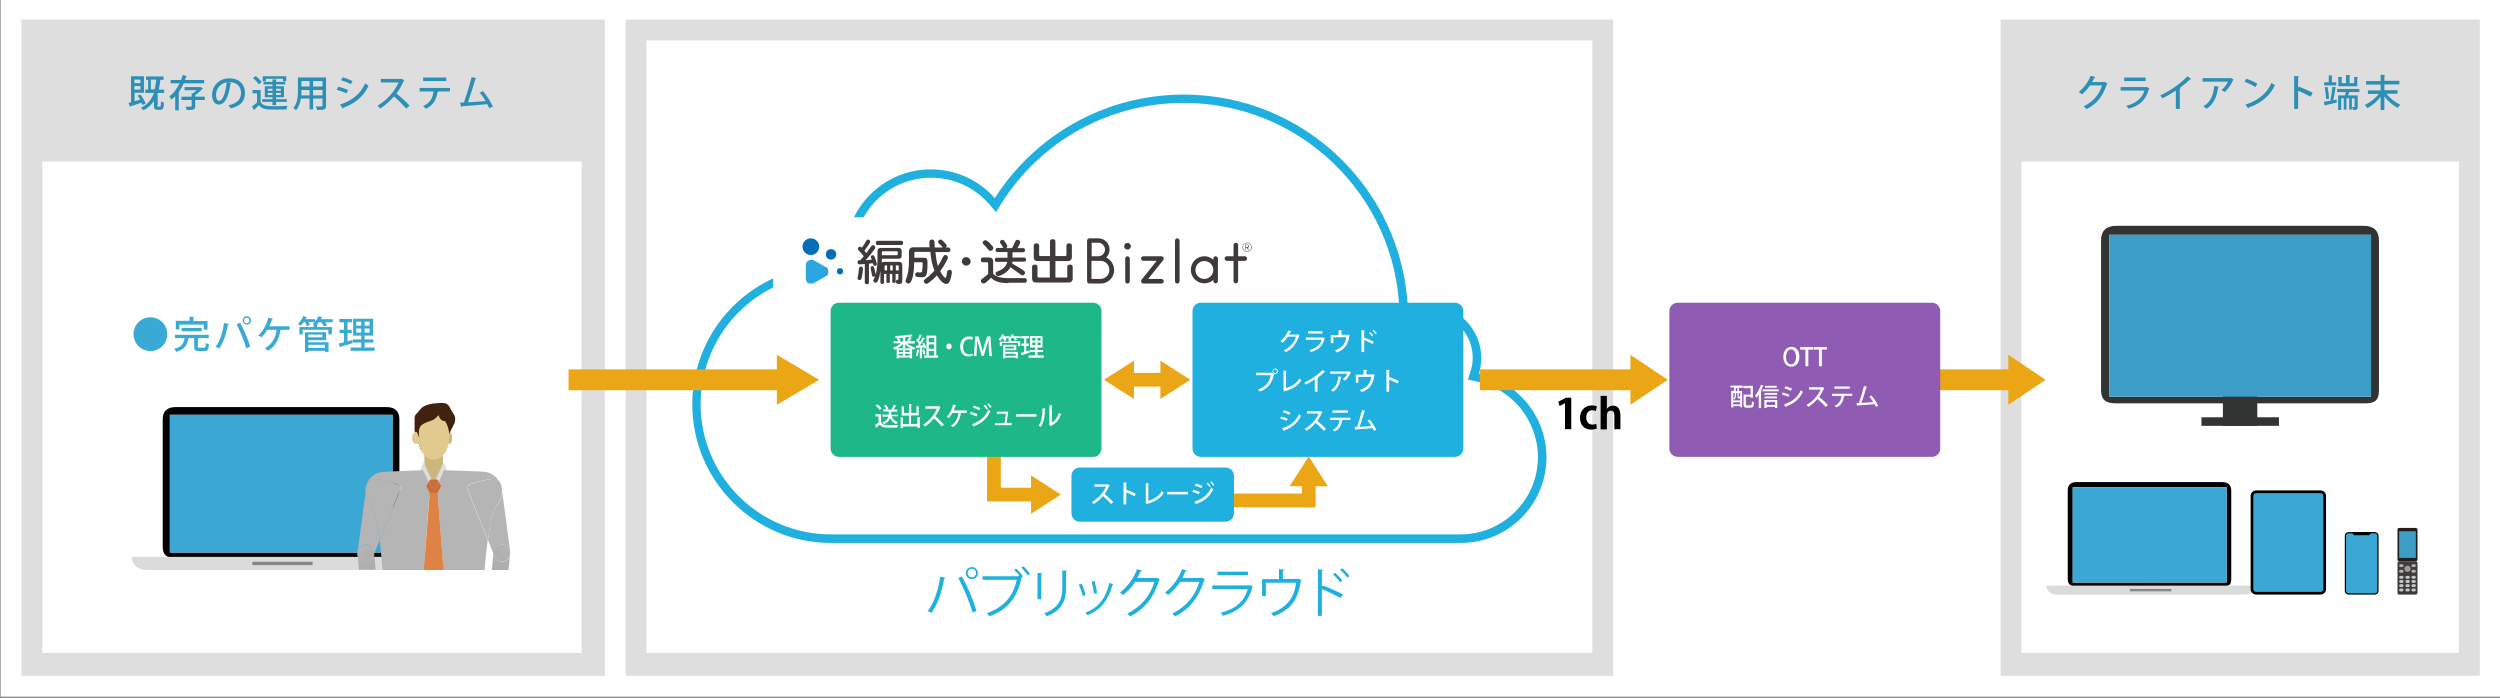 <?xml version="1.0" encoding="utf-8"?>
<!-- Generator: Adobe Illustrator 27.5.0, SVG Export Plug-In . SVG Version: 6.00 Build 0)  -->
<svg version="1.1" id="レイヤー_1" xmlns="http://www.w3.org/2000/svg" xmlns:xlink="http://www.w3.org/1999/xlink" x="0px"
	 y="0px" viewBox="0 0 1200 335" style="enable-background:new 0 0 1200 335;" xml:space="preserve">
<rect x="0" y="0" width="1200" height="335" fill="#808080" stroke="none"/>
<style type="text/css">
	.st0{fill:#FFFFFF;}
	.st1{fill:#DEDEDE;}
	.st2{fill:#2D8FB5;}
	.st3{fill:#39A9D6;}
	.st4{fill:#3E3C3B;}
	.st5{fill:#241D1B;}
	.st6{fill:#9C9C9C;}
	.st7{fill:#C6C8C7;}
	.st8{fill:#B2B2B2;}
	.st9{fill:#3C9EC7;}
	.st10{fill:#323333;}
	.st11{fill:#20B0E0;}
	.st12{fill:#EAA615;}
	.st13{fill:#1EB787;}
	.st14{fill:#8F5BB3;}
	.st15{fill:#3E3A39;}
	.st16{fill:#036EB7;}
	.st17{fill:#2CA6E0;}
	.st18{fill:#3BA7D4;}
	.st19{fill:#DADBDB;}
	.st20{fill:#878787;}
	.st21{fill:#CEB57E;}
	.st22{fill:#40220F;}
	.st23{fill:#E1CA8D;}
	.st24{fill:#DCDDDD;}
	.st25{fill:#B5B5B6;}
	.st26{fill:#DE8246;}
	.st27{fill:#CA6D39;}
	.st28{fill:url(#SVGID_1_);}
	.st29{fill:url(#SVGID_00000130608088381409767790000005318132413732096397_);}
	.st30{fill:url(#SVGID_00000000223023949353637450000001944567189422398090_);}
	.st31{fill:url(#SVGID_00000176029854286298980280000010633218207910496701_);}
	.st32{fill:url(#SVGID_00000057862143197612991690000013014148037218131621_);}
	.st33{fill:url(#SVGID_00000116201958139459226230000009797112992711405194_);}
</style>
<rect x="0.3" y="-0.6" class="st0" width="1200" height="335"/>
<rect x="10.3" y="9.4" class="st1" width="280" height="315"/>
<rect x="300.3" y="9.4" class="st1" width="474" height="315"/>
<rect x="310.3" y="19.4" class="st0" width="454" height="294"/>
<rect x="20.3" y="77.5" class="st0" width="258.9" height="235.9"/>
<g>
	<path class="st2" d="M67.4,45.4c1,1.3,2.1,3.1,2.5,4.3l-1.5,0.7c-0.1-0.3-0.3-0.7-0.5-1.1C66,50,64,50.6,62.7,51
		c0,0.2-0.1,0.3-0.3,0.3l-0.7-1.9l1.2-0.3V36.6h6.2v7.9h-4.5v4.1c0.8-0.2,1.8-0.5,2.7-0.8c-0.4-0.7-0.8-1.3-1.2-1.9L67.4,45.4z
		 M67.4,38.2h-2.9v1.7h2.9V38.2z M64.5,43h2.9v-1.7h-2.9V43z M75.4,50.6c0,0.5,0.1,0.6,0.4,0.6h1c0.4,0,0.4-0.3,0.5-2.6
		c0.3,0.3,1,0.5,1.4,0.7c-0.1,2.7-0.5,3.4-1.7,3.4h-1.4c-1.4,0-1.7-0.5-1.7-2.1v-2.2c-1.2,1.9-2.8,3.4-5,4.5
		c-0.3-0.3-0.9-0.9-1.3-1.2c3.2-1.4,5.1-3.8,6.3-7.1h-4.2v-1.6h1.4v-4.7h-1v-1.6h8.4v1.6h-1.5c-0.2,1.7-0.5,3.3-0.8,4.7h2.6v1.6h-3
		c-0.1,0.4-0.3,0.8-0.4,1.2l0.7,0c0,0.1-0.1,0.2-0.4,0.3V50.6z M72.5,42.9h1.7c0.4-1.4,0.6-3,0.8-4.7h-2.6V42.9z"/>
	<path class="st2" d="M98,40h-9.8c-0.6,1.3-1.3,2.6-2.2,3.9l0.2,0.1c0,0.1-0.2,0.3-0.4,0.3v8.7h-1.7v-6.8c-0.6,0.6-1.2,1.2-1.9,1.6
		c-0.2-0.5-0.6-1.2-0.9-1.6c1-0.7,2-1.6,2.8-2.7v-0.1l0,0c0.8-1,1.5-2.2,2.1-3.4h-4.3v-1.6h5c0.3-0.8,0.6-1.6,0.8-2.4l2.1,0.6
		c-0.1,0.1-0.2,0.3-0.5,0.2c-0.2,0.5-0.3,1-0.5,1.6H98V40z M98.3,46.4V48h-4.6v2.9c0,1.8-0.9,1.9-4.1,1.9c-0.1-0.5-0.3-1.2-0.5-1.6
		c0.6,0,1.3,0,1.8,0c1.1,0,1.1,0,1.1-0.3V48h-4.9v-1.6H92v-1.6l0.6,0c0.6-0.4,1.2-1,1.8-1.5h-5.8v-1.5h7.3l0.3-0.1l1.3,0.8
		c-0.1,0.1-0.2,0.1-0.4,0.2c-0.9,1-2.2,2.1-3.4,3v0.7H98.3z"/>
	<path class="st2" d="M111.1,39.8c-0.1,0.2-0.2,0.3-0.5,0.3c-0.7,5.9-2.5,10.1-5.6,10.1c-1.7,0-3.2-1.6-3.2-4.6c0-4.5,3.5-8,8.2-8
		c5.2,0,7.6,3.2,7.6,6.9c0,4.3-2.3,6.4-6.8,7.5c-0.3-0.4-0.7-1-1.1-1.5c4.1-0.8,6-2.8,6-5.9c0-2.9-1.9-5.2-5.7-5.2
		c-0.3,0-0.5,0-0.7,0L111.1,39.8z M108.8,39.5c-3.2,0.6-5.1,3.2-5.1,6.1c0,1.7,0.6,2.8,1.5,2.8C107,48.4,108.4,44,108.8,39.5z"/>
	<path class="st2" d="M125.1,43.1V49c1.2,2,3.6,2,6.8,2c2.1,0,4.6-0.1,6.1-0.2c-0.2,0.4-0.5,1.2-0.5,1.7c-1.4,0.1-3.4,0.1-5.3,0.1
		c-3.9,0-6.2,0-7.9-2.1c-0.8,0.8-1.6,1.5-2.2,2.1c0,0.2-0.1,0.3-0.2,0.3l-0.9-1.8c0.7-0.5,1.6-1.2,2.4-1.9v-4.4h-2.2v-1.6H125.1z
		 M122.7,36.5c1.1,0.8,2.4,2,2.9,2.9l-1.4,1.1c-0.5-0.9-1.7-2.2-2.8-3L122.7,36.5z M130.8,50.5v-1.6h-5v-1.3h5v-0.9h-3.7v-5.3h3.7
		v-0.9h-4.3v-1.2h4.3v-1.2l2.1,0.1c0,0.1-0.1,0.3-0.4,0.3v0.8h4.4v1.2h-4.4v0.9h3.8v5.3h-3.8v0.9h5.2v1.3h-5.2v1.6H130.8z
		 M127.6,37.8v1.2h-1.5v-2.4h11.3v2.4h-1.6v-1.2H127.6z M128.5,42.6v1h2.3v-1H128.5z M128.5,45.6h2.3v-1h-2.3V45.6z M134.8,42.6
		h-2.3v1h2.3V42.6z M134.8,45.6v-1h-2.3v1H134.8z"/>
	<path class="st2" d="M156.5,37.2v13.5c0,1.9-0.8,2.1-4.3,2.1c-0.1-0.5-0.3-1.2-0.6-1.7c0.7,0,1.4,0,2,0c1.2,0,1.2,0,1.2-0.5v-3.3
		h-4.5v5.2h-1.7v-5.2h-4.2c-0.3,2-1,4.1-2.3,5.6c-0.3-0.3-1-0.9-1.3-1.1c2-2.2,2.2-5.5,2.2-8v-6.6H156.5z M144.7,43.8
		c0,0.6,0,1.3-0.1,2h4v-2.6h-3.9V43.8z M148.6,38.9h-3.9v2.6h3.9V38.9z M154.8,41.5v-2.6h-4.5v2.6H154.8z M150.3,45.8h4.5v-2.6h-4.5
		V45.8z"/>
	<path class="st2" d="M162.4,41.6c1.6,0.4,3.5,1.1,4.7,1.6l-0.8,1.6c-1.2-0.6-3.2-1.3-4.7-1.7L162.4,41.6z M163.2,50.2
		c5.7-1.9,9.7-4.9,12.1-10.2c0.4,0.3,1.2,0.9,1.6,1.2c-2.4,5.2-6.7,8.6-12.1,10.5c0.1,0.2-0.1,0.4-0.2,0.5L163.2,50.2z M164.5,37.1
		c1.6,0.5,3.5,1.2,4.7,1.8l-0.8,1.5c-1.3-0.7-3-1.4-4.7-1.9L164.5,37.1z"/>
	<path class="st2" d="M194.1,38.5c-0.1,0.1-0.2,0.2-0.3,0.3c-1,2.3-2,4.1-3.5,6.1c1.9,1.5,4.7,4,6.3,5.8l-1.6,1.4
		c-1.5-1.7-4.2-4.4-5.9-5.8c-1.6,1.9-4.2,4.3-6.6,5.8c-0.3-0.4-0.9-1-1.3-1.4c4.7-2.6,8.5-7.3,10.1-11.1h-8.5v-1.7h9.5l0.3-0.1
		L194.1,38.5z"/>
	<path class="st2" d="M216,43.9h-5.9l0.3,0.1c0,0.1-0.2,0.2-0.4,0.2c-0.5,3.2-1.7,6.1-5.5,8c-0.3-0.3-1-0.9-1.4-1.2
		c3.6-1.8,4.6-4.1,5-7.1h-6.7v-1.7H216V43.9z M214.2,38.9h-11.1v-1.7h11.1V38.9z"/>
	<path class="st2" d="M234.8,51.9c-0.3-0.6-0.6-1.3-0.9-1.9c-3.8,0.4-9.4,0.8-12.1,1c0,0.2-0.2,0.3-0.4,0.4l-0.6-2.2
		c0.5,0,1.2,0,1.9,0c1.2-3.4,2.8-8.7,3.7-12.2l2.3,0.6c-0.1,0.2-0.3,0.3-0.5,0.3c-0.9,3.2-2.4,7.7-3.6,11.2c2.5-0.1,6.4-0.4,8.5-0.6
		c-0.8-1.4-1.9-2.9-2.8-4l1.5-0.8c1.8,2.1,3.9,5.4,4.8,7.5L234.8,51.9z"/>
</g>
<g>
	<path class="st3" d="M72.2,152.3c4.5,0,8.1,3.6,8.1,8.1s-3.6,8.1-8.1,8.1s-8.1-3.6-8.1-8.1C64.1,155.9,67.7,152.3,72.2,152.3z"/>
	<path class="st3" d="M94.9,166.3c0,0.6,0.1,0.6,0.8,0.6h2.3c0.6,0,0.8-0.3,0.8-2.3c0.4,0.3,1.1,0.5,1.5,0.7
		c-0.2,2.6-0.7,3.2-2.2,3.2h-2.6c-1.9,0-2.3-0.5-2.3-2.2v-4h-2.5c-0.1,0.1-0.2,0.1-0.3,0.1c-0.5,2.9-1.4,5.2-5.8,6.5
		c-0.2-0.4-0.6-1.1-1-1.5c3.8-0.9,4.6-2.7,5-5.1h-4.6v-1.6h16.2v1.6h-5.2V166.3z M86.1,155.7v2.4h-1.7v-4.1H91V152l2.2,0.1
		c0,0.2-0.1,0.3-0.4,0.3v1.7h6.8v4.1h-1.8v-2.4H86.1z M96.8,159h-9.6v-1.6h9.6V159z"/>
	<path class="st3" d="M109.9,155.5c0,0.2-0.2,0.3-0.5,0.3c-0.7,4.3-2.2,8.8-4.2,11.5c-0.5-0.3-1.2-0.7-1.7-0.9c2-2.5,3.5-6.9,4-11.4
		L109.9,155.5z M118.2,167.2c-0.8-3-2.8-8-4.6-11.5l1.7-0.8c1.8,3.3,3.9,8.3,4.8,11.5L118.2,167.2z M118.5,151.8c1.1,0,2,0.9,2,2
		c0,1.1-0.9,2-2,2c-1.1,0-2-0.9-2-2C116.5,152.6,117.4,151.8,118.5,151.8z M119.8,153.8c0-0.8-0.6-1.3-1.3-1.3
		c-0.8,0-1.4,0.6-1.4,1.3c0,0.7,0.6,1.4,1.4,1.4C119.2,155.1,119.8,154.5,119.8,153.8z"/>
	<path class="st3" d="M139,156.6v1.7h-4.1c0,0.1-0.2,0.2-0.3,0.2c-0.6,4-2.2,7.6-5.9,9.8c-0.4-0.3-1.1-0.8-1.6-1.1
		c3.5-1.9,5.2-5.2,5.7-8.9h-4.5c-0.8,1.4-1.8,2.6-2.7,3.6c-0.4-0.3-1.1-0.6-1.6-0.9c2.1-1.8,4-5.3,4.8-8.5l2.3,0.5
		c-0.1,0.1-0.2,0.3-0.5,0.3c-0.3,1-0.9,2.3-1.4,3.3H139z"/>
	<path class="st3" d="M159.7,153.3v1.4h-3.6c0.4,0.5,0.7,1,0.9,1.4l-1.6,0.5c-0.2-0.5-0.7-1.2-1.2-1.9H153c-0.3,0.4-0.6,0.8-1,1.1
		l0.6,0c0,0.1-0.1,0.3-0.4,0.3v0.9h7.1v3.5h-1.7v-2.2h-12.3v2.2h-1.6v-3.5h6.8v-1.3h0.1l-0.5-0.3c0.3-0.2,0.6-0.5,0.9-0.8h-2.9
		c0.3,0.5,0.6,1,0.7,1.4l-1.5,0.5c-0.2-0.5-0.5-1.2-0.9-1.9h-0.6c-0.5,0.7-1,1.3-1.5,1.8c-0.3-0.3-0.9-0.7-1.3-0.9
		c1-0.9,2-2.4,2.6-3.8l1.8,0.6c-0.1,0.1-0.2,0.2-0.4,0.2c-0.1,0.2-0.2,0.5-0.3,0.7h4.5v1.2c0.7-0.8,1.3-1.7,1.7-2.6l1.9,0.5
		c-0.1,0.1-0.2,0.2-0.4,0.2c-0.1,0.2-0.2,0.5-0.4,0.7H159.7z M148,163.2v1.1h9.7v4.6H156v-0.5h-8v0.6h-1.6v-9.5h10.1v3.8H148z
		 M154.8,160.6H148v1.3h6.7V160.6z M156,165.5h-8v1.5h8V165.5z"/>
	<path class="st3" d="M166.8,163.8l2.3-0.6c0,0.1,0,0.1,0.2,1.5c-2.1,0.7-4.4,1.3-5.8,1.7c0,0.2-0.1,0.3-0.3,0.3l-0.6-1.8
		c0.7-0.2,1.6-0.4,2.5-0.6v-4.4h-2.1v-1.6h2.1v-3.6h-2.2v-1.6h6.1v1.6h-2.2v3.6h2v1.6h-2V163.8z M175,166.8h4.8v1.6h-11.5v-1.6h5.1
		v-2.4h-4v-1.5h4v-1.8h-3.9v-8.1h9.6v8.1H175v1.8h4.2v1.5H175V166.8z M171,154.4v1.9h2.4v-1.9H171z M171,159.6h2.4v-1.9H171V159.6z
		 M177.4,156.3v-1.9H175v1.9H177.4z M177.4,159.6v-1.9H175v1.9H177.4z"/>
</g>
<rect x="960.3" y="9.4" class="st1" width="230" height="315"/>
<rect x="970.3" y="77.5" class="st0" width="210" height="235.9"/>
<g>
	<path class="st2" d="M1011.6,40.1c-0.1,0.1-0.2,0.2-0.3,0.3c-2,5.9-4.8,9.5-9.8,12c-0.3-0.4-0.8-1-1.3-1.4c4.6-2.2,7.4-5.6,8.8-10
		h-5.8c-1,1.5-2.4,3.1-3.9,4.3c-0.3-0.3-1-0.9-1.5-1.2c2.4-1.9,4.5-4.6,5.7-7.7l2.3,0.6c-0.1,0.2-0.3,0.3-0.5,0.3
		c-0.3,0.7-0.7,1.4-1.1,2.1h5.7l0.3-0.1L1011.6,40.1z"/>
	<path class="st2" d="M1031.8,42.4c-0.1,0.1-0.2,0.2-0.3,0.2c-1.5,5.5-4.4,8.1-9.8,9.6c-0.2-0.4-0.7-1.1-1.1-1.4
		c4.7-1.2,7.7-3.7,8.7-7.3h-11.4v-1.7h12.2l0.2-0.1L1031.8,42.4z M1029.9,38.9h-10.3v-1.7h10.3V38.9z"/>
	<path class="st2" d="M1051.8,37.9c-0.1,0.1-0.2,0.2-0.4,0.2c-0.1,0-0.1,0-0.2,0c-1.4,1.4-3.2,2.9-5,4.2c0.2,0.1,0.4,0.2,0.5,0.2
		c0,0.1-0.2,0.3-0.4,0.3v9.5h-1.9v-8.8c-1.8,1.2-4.2,2.6-6.4,3.7c-0.3-0.4-0.7-1-1.1-1.4c4.8-2.2,10.2-6,13-9.2L1051.8,37.9z"/>
	<path class="st2" d="M1072.2,38.2c-0.1,0.1-0.2,0.2-0.3,0.2c-0.9,2.1-2.4,4.3-4,5.8c-0.4-0.3-1.1-0.7-1.6-1c1.4-1.1,2.6-2.7,3.1-4
		h-12.2v-1.7h13.3l0.2-0.1L1072.2,38.2z M1065.2,41.6c0,0.2-0.2,0.3-0.5,0.3c-0.5,4.1-2,8.2-5.6,10.3c-0.4-0.3-1-0.9-1.5-1.2
		c3.5-1.9,4.9-5.6,5.2-9.7L1065.2,41.6z"/>
	<path class="st2" d="M1078.2,37.8c1.8,0.6,4,1.5,5.3,2.4l-0.9,1.6c-1.3-0.9-3.4-1.9-5.2-2.5L1078.2,37.8z M1077.8,50.2
		c6.2-1.9,10.4-5.5,12.5-10.4c0.5,0.4,1.1,0.8,1.7,1c-2.2,4.9-6.6,8.8-12.6,10.8c0,0.2-0.1,0.4-0.3,0.4L1077.8,50.2z"/>
	<path class="st2" d="M1109.1,46.4c-1.7-0.9-4.1-2.1-6-2.8v8.7h-1.9V36.5l2.4,0.1c0,0.2-0.2,0.3-0.5,0.4v5.1l0.4-0.5
		c2.1,0.8,4.8,2,6.6,2.9L1109.1,46.4z"/>
	<path class="st2" d="M1121.4,42c0,0.1-0.2,0.2-0.4,0.3c-0.2,1.7-0.6,4.1-1.1,5.8l1.7-0.3l0.1,1.4c-2.1,0.5-4.2,1-5.5,1.3
		c0,0.2-0.1,0.3-0.3,0.3l-0.5-1.9c1-0.2,2.3-0.4,3.7-0.7l-0.5-0.2c0.4-1.7,0.8-4.5,1-6.4L1121.4,42z M1121.4,39.5v1.5h-5.8v-1.5h2.2
		v-3.3l1.9,0.1c0,0.1-0.1,0.2-0.4,0.3v2.9H1121.4z M1117.2,41.7c0.4,1.8,0.7,4.1,0.7,5.7l-1.4,0.2c0-1.5-0.3-3.9-0.6-5.7
		L1117.2,41.7z M1132.3,44.2h-4.7c-0.1,0.5-0.3,1.1-0.5,1.6h4.6v5.5c0,1.3-0.4,1.5-2.3,1.5c-0.1-0.4-0.3-1-0.4-1.4c0.4,0,0.8,0,1,0
		c0.1,0,0.2-0.1,0.2-0.2v-4h-1.3v5.4h-1.3v-5.4h-1.3v5.4h-1.3v-5.4h-1.2v5.6h-1.5v-7h3.3c0.1-0.5,0.3-1.1,0.4-1.6h-4.2v-1.5h10.7
		V44.2z M1131.9,37c0,0.1-0.1,0.2-0.4,0.3v4.1h-9.1v-4.5l2,0.1c0,0.1-0.1,0.2-0.4,0.3v2.6h2.1V36l2.1,0.1c0,0.2-0.1,0.3-0.4,0.3v3.5
		h2.2v-3L1131.9,37z"/>
	<path class="st2" d="M1145.6,45.1c1.6,2.1,4.2,4.1,6.6,5.2c-0.4,0.3-1,1-1.3,1.5c-2.3-1.2-4.7-3.2-6.4-5.5v6.5h-1.8v-6.3
		c-1.7,2.2-4.1,4.2-6.3,5.4c-0.3-0.5-0.9-1.1-1.3-1.5c2.4-1.1,5-3.1,6.7-5.3h-5.2v-1.7h6.1v-2.8h-7v-1.7h7v-3l2.2,0.1
		c0,0.2-0.1,0.3-0.4,0.3v2.5h7.2v1.7h-7.2v2.8h6.3v1.7H1145.6z"/>
</g>
<g>
	<path class="st4" d="M1151.6,285.4h8c0.4,0,0.8-0.4,0.8-0.8v-12.8v-1.6c0-0.4-0.4-0.8-0.8-0.8h-8c-0.4,0-0.8,0.4-0.8,0.8v1.6v12.8
		C1150.8,285.1,1151.1,285.4,1151.6,285.4z"/>
	<path class="st5" d="M1159.6,253.4h-8c-0.4,0-0.8,0.4-0.8,0.8V267v1.6c0,0.4,0.4,0.8,0.8,0.8h8c0.4,0,0.8-0.4,0.8-0.8V267v-12.8
		C1160.4,253.8,1160,253.4,1159.6,253.4z"/>
	<circle class="st6" cx="1155.6" cy="273" r="1.5"/>
	<g>
		<g>
			<path class="st7" d="M1153,277.8h-0.7c-0.4,0-0.7-0.3-0.7-0.7l0,0c0-0.4,0.3-0.7,0.7-0.7h0.7c0.4,0,0.7,0.3,0.7,0.7l0,0
				C1153.7,277.5,1153.4,277.8,1153,277.8z"/>
			<path class="st7" d="M1156,277.8h-0.7c-0.4,0-0.7-0.3-0.7-0.7l0,0c0-0.4,0.3-0.7,0.7-0.7h0.7c0.4,0,0.7,0.3,0.7,0.7l0,0
				C1156.7,277.5,1156.4,277.8,1156,277.8z"/>
			<path class="st7" d="M1158.9,277.8h-0.7c-0.4,0-0.7-0.3-0.7-0.7l0,0c0-0.4,0.3-0.7,0.7-0.7h0.7c0.4,0,0.7,0.3,0.7,0.7l0,0
				C1159.6,277.5,1159.3,277.8,1158.9,277.8z"/>
		</g>
		<g>
			<path class="st7" d="M1153,279.8h-0.7c-0.4,0-0.7-0.3-0.7-0.7l0,0c0-0.4,0.3-0.7,0.7-0.7h0.7c0.4,0,0.7,0.3,0.7,0.7l0,0
				C1153.7,279.5,1153.4,279.8,1153,279.8z"/>
			<path class="st7" d="M1156,279.8h-0.7c-0.4,0-0.7-0.3-0.7-0.7l0,0c0-0.4,0.3-0.7,0.7-0.7h0.7c0.4,0,0.7,0.3,0.7,0.7l0,0
				C1156.7,279.5,1156.4,279.8,1156,279.8z"/>
			<path class="st7" d="M1158.9,279.8h-0.7c-0.4,0-0.7-0.3-0.7-0.7l0,0c0-0.4,0.3-0.7,0.7-0.7h0.7c0.4,0,0.7,0.3,0.7,0.7l0,0
				C1159.6,279.5,1159.3,279.8,1158.9,279.8z"/>
		</g>
		<g>
			<path class="st7" d="M1153,281.8h-0.7c-0.4,0-0.7-0.3-0.7-0.7l0,0c0-0.4,0.3-0.7,0.7-0.7h0.7c0.4,0,0.7,0.3,0.7,0.7l0,0
				C1153.7,281.5,1153.4,281.8,1153,281.8z"/>
			<path class="st7" d="M1156,281.8h-0.7c-0.4,0-0.7-0.3-0.7-0.7l0,0c0-0.4,0.3-0.7,0.7-0.7h0.7c0.4,0,0.7,0.3,0.7,0.7l0,0
				C1156.7,281.5,1156.4,281.8,1156,281.8z"/>
			<path class="st7" d="M1158.9,281.8h-0.7c-0.4,0-0.7-0.3-0.7-0.7l0,0c0-0.4,0.3-0.7,0.7-0.7h0.7c0.4,0,0.7,0.3,0.7,0.7l0,0
				C1159.6,281.5,1159.3,281.8,1158.9,281.8z"/>
		</g>
		<g>
			<path class="st7" d="M1153,283.9h-0.7c-0.4,0-0.7-0.3-0.7-0.7l0,0c0-0.4,0.3-0.7,0.7-0.7h0.7c0.4,0,0.7,0.3,0.7,0.7l0,0
				C1153.7,283.5,1153.4,283.9,1153,283.9z"/>
			<path class="st7" d="M1156,283.9h-0.7c-0.4,0-0.7-0.3-0.7-0.7l0,0c0-0.4,0.3-0.7,0.7-0.7h0.7c0.4,0,0.7,0.3,0.7,0.7l0,0
				C1156.7,283.5,1156.4,283.9,1156,283.9z"/>
			<path class="st7" d="M1158.9,283.9h-0.7c-0.4,0-0.7-0.3-0.7-0.7l0,0c0-0.4,0.3-0.7,0.7-0.7h0.7c0.4,0,0.7,0.3,0.7,0.7l0,0
				C1159.6,283.5,1159.3,283.9,1158.9,283.9z"/>
		</g>
	</g>
	<g>
		<path class="st8" d="M1153,272.2h-0.7c-0.4,0-0.7-0.3-0.7-0.7l0,0c0-0.4,0.3-0.7,0.7-0.7h0.7c0.4,0,0.7,0.3,0.7,0.7l0,0
			C1153.7,271.9,1153.4,272.2,1153,272.2z"/>
		<path class="st8" d="M1153,274.9h-0.7c-0.4,0-0.7-0.3-0.7-0.7v0c0-0.4,0.3-0.7,0.7-0.7h0.7c0.4,0,0.7,0.3,0.7,0.7l0,0
			C1153.7,274.6,1153.4,274.9,1153,274.9z"/>
		<path class="st8" d="M1158.9,272.2h-0.7c-0.4,0-0.7-0.3-0.7-0.7l0,0c0-0.4,0.3-0.7,0.7-0.7h0.7c0.4,0,0.7,0.3,0.7,0.7l0,0
			C1159.6,271.9,1159.3,272.2,1158.9,272.2z"/>
		<path class="st8" d="M1158.9,274.9h-0.7c-0.4,0-0.7-0.3-0.7-0.7l0,0c0-0.4,0.3-0.7,0.7-0.7h0.7c0.4,0,0.7,0.3,0.7,0.7l0,0
			C1159.6,274.6,1159.3,274.9,1158.9,274.9z"/>
	</g>
	<rect x="1151.6" y="255" class="st9" width="8" height="12.8"/>
</g>
<g>
	<rect x="1067" y="179.6" class="st10" width="16.5" height="24.8"/>
	<rect x="1056.7" y="200.3" class="st10" width="37.2" height="4.1"/>
	<path class="st10" d="M1138.1,112.7c0,0,0,77.7,0,77.7c0,0-125.6,0-125.6,0c0,0,0-77.7,0-77.7H1138.1z M1133.4,108.4h-117.6
		c-4.7,0-7.3,2.3-7.3,7v71.9c0,4.7,2.4,6.3,7.1,6.3h119.9c4.7,0,6.4-1.7,6.4-6.3v-71.9c0-4.7-2.6-7-7.3-7H1133.4z"/>
	<rect x="1012.5" y="112.7" class="st9" width="125.6" height="77.7"/>
</g>
<g>
	<path class="st11" d="M568.2,49.4c26.9,0,52.4,10.3,71.8,28.9c19.3,18.6,30.6,43.5,31.7,70.2l0.2,5.7l5.3-2.2
		c2.6-1.1,5.4-1.7,8.3-1.7c11.8,0,21.4,9.6,21.4,21.4c0,2.2-0.3,4.3-1,6.3l-1.3,4.2l4.3,0.9c17,3.6,29.3,18.9,29.3,36.3
		c0,20.4-16.6,37.1-37.1,37.1H398.8c-34.5,0-62.5-28-62.5-62.5c0-34.5,28-62.5,62.5-62.5c2.3,0,4.6,0.1,6.9,0.4l5.1,0.6l-0.7-5.1
		c-0.2-1.7-0.3-3.4-0.3-5c0-20.4,16.6-37.1,37.1-37.1c10.6,0,20.7,4.5,27.7,12.5l3.5,4l2.8-4.5C500,67.3,532.7,49.4,568.2,49.4
		 M568.2,45.4c-38.1,0-71.6,19.8-90.7,49.7c-7.5-8.5-18.5-13.8-30.7-13.8c-22.7,0-41.1,18.4-41.1,41.1c0,1.9,0.1,3.7,0.4,5.6
		c-2.4-0.3-4.8-0.4-7.3-0.4c-36.7,0-66.5,29.8-66.5,66.5s29.8,66.5,66.5,66.5s279.7,0,302.4,0c22.7,0,41.1-18.4,41.1-41.1
		c0-19.7-13.9-36.2-32.4-40.2c0.7-2.4,1.1-4.9,1.1-7.5c0-14-11.4-25.4-25.4-25.4c-3.5,0-6.8,0.7-9.8,2
		C673.3,91.1,626.1,45.4,568.2,45.4L568.2,45.4z"/>
</g>
<g>
	<rect x="272.9" y="177.3" class="st12" width="104" height="10"/>
	<polygon class="st12" points="372.9,170.3 393.2,182.3 372.9,194.3 	"/>
</g>
<rect x="473.8" y="151.4" class="st12" width="6.6" height="87.9"/>
<g>
	<rect x="473.8" y="234.1" class="st12" width="28.2" height="6.6"/>
	<polygon class="st12" points="494.9,228.2 509.2,237.4 494.9,246.6 	"/>
</g>
<rect x="542.1" y="236.9" class="st12" width="87.9" height="6.6"/>
<rect x="624.9" y="226.3" class="st12" width="6.6" height="17.2"/>
<polygon class="st12" points="619,233.4 628.2,219.1 637.4,233.4 "/>
<rect x="541.1" y="179" class="st12" width="20.1" height="6.6"/>
<polygon class="st12" points="557,173.1 571.3,182.3 557,191.5 "/>
<polygon class="st12" points="544.3,191.5 529.9,182.3 544.3,173.1 "/>
<g>
	<rect x="710.3" y="177.3" class="st12" width="77.7" height="10"/>
	<polygon class="st12" points="782.6,170.3 800.5,182.3 782.6,194.3 	"/>
</g>
<g>
	<rect x="891.6" y="177.3" class="st12" width="77.7" height="10"/>
	<polygon class="st12" points="964,170.3 981.9,182.3 964,194.3 	"/>
</g>
<g>
	<path class="st11" d="M453.9,277.3c-0.1,0.2-0.3,0.4-0.7,0.4c-1,6.2-3.2,12.7-6.2,16.5c-0.5-0.4-1.2-0.7-1.7-0.9
		c2.9-3.5,5.1-10,6-16.5L453.9,277.3z M466.8,294c-1.2-4.5-4.2-11.8-6.8-16.5l1.7-0.8c2.7,4.6,5.7,11.8,7,16.6L466.8,294z
		 M466.5,272.2c1.6,0,2.9,1.3,2.9,2.9c0,1.6-1.3,2.9-2.9,2.9s-2.9-1.3-2.9-2.9C463.6,273.4,465,272.2,466.5,272.2z M468.5,275.1
		c0-1.2-0.9-2.1-2-2.1c-1.1,0-2,0.9-2,2.1c0,1.1,0.9,2,2,2C467.7,277.1,468.5,276.1,468.5,275.1z"/>
	<path class="st11" d="M489.3,276.3c-0.7-1-1.7-2-2.5-2.7l0.9-0.7c1.2,1,2.6,2.6,3.3,3.7l-0.5,0.4l0.2,0.1c-0.1,0.1-0.2,0.2-0.4,0.3
		c-2,9.7-7,15.5-15.4,18.4c-0.3-0.5-0.8-1.1-1.2-1.5c8.1-2.7,12.8-8.3,14.3-16h-16.4v-1.7h17l0.3-0.2L489.3,276.3z M493.3,276.2
		c-0.6-1.1-2.1-2.8-3.1-3.7l1-0.7c1.2,1,2.5,2.6,3.2,3.7L493.3,276.2z"/>
	<path class="st11" d="M498,287.5V275l2.4,0.2c0,0.2-0.2,0.4-0.6,0.5v11.9H498z M512.3,274c0,0.3-0.2,0.4-0.6,0.4v8.2
		c0,5.4-1.8,10.3-9.2,13.2c-0.3-0.4-0.9-1.1-1.3-1.4c7.1-2.6,8.7-7,8.7-11.8v-8.8L512.3,274z"/>
	<path class="st11" d="M519.2,280.2c0.8,1.6,1.6,4,1.9,5.5l-1.4,0.4c-0.3-1.5-1.1-3.8-1.9-5.5L519.2,280.2z M534.5,280.4
		c-0.1,0.2-0.3,0.3-0.5,0.3c-2,7.5-5.8,12.1-12,14.6c-0.2-0.3-0.7-0.9-1-1.2c6.1-2.4,9.7-6.6,11.5-14.3L534.5,280.4z M525.4,278.9
		c0.5,1.7,1,4.2,1.2,5.8l-1.5,0.3c-0.2-1.6-0.6-4-1.2-5.8L525.4,278.9z"/>
	<path class="st11" d="M556.8,278.2c-0.1,0.1-0.2,0.3-0.4,0.4c-2.7,8.3-6.9,13.7-14,17.3c-0.3-0.4-0.8-1-1.3-1.4
		c6.7-3.3,10.9-8.4,13-15.2h-9.2c-1.5,2.3-3.5,4.5-5.8,6.3c-0.4-0.4-1-0.8-1.5-1.2c3.5-2.7,6.5-6.6,8.2-11.2l2.4,0.7
		c-0.1,0.3-0.4,0.3-0.7,0.3c-0.5,1.1-1.1,2.2-1.6,3.2h9l0.3-0.2L556.8,278.2z"/>
	<path class="st11" d="M578.4,278.2c-0.1,0.1-0.2,0.3-0.4,0.4c-2.7,8.3-6.9,13.7-14,17.3c-0.3-0.4-0.8-1-1.3-1.4
		c6.7-3.3,10.9-8.4,13-15.2h-9.2c-1.5,2.3-3.5,4.5-5.8,6.3c-0.4-0.4-1-0.8-1.5-1.2c3.5-2.7,6.5-6.6,8.2-11.2l2.4,0.7
		c-0.1,0.3-0.4,0.3-0.7,0.3c-0.5,1.1-1.1,2.2-1.6,3.2h9l0.3-0.2L578.4,278.2z"/>
	<path class="st11" d="M601.4,281.6c-0.1,0.1-0.2,0.2-0.3,0.3c-2.1,7.8-6.4,11.5-14.1,13.7c-0.2-0.5-0.7-1.1-1.1-1.5
		c7-1.7,11.3-5.3,13-11.3h-17V281h17.8l0.3-0.2L601.4,281.6z M599,276.1h-14.6v-1.7H599V276.1z"/>
	<path class="st11" d="M613.9,273.2l2.6,0.2c0,0.3-0.3,0.5-0.7,0.5v4h6.9l0.4-0.2l1.6,0.7c-0.1,0.1-0.2,0.2-0.3,0.3
		c-1.2,9-4.9,14.2-13.1,17.1c-0.3-0.4-0.8-1.1-1.2-1.5c7.6-2.6,11.2-7.4,12-14.6h-14.5v6.4h-1.8v-8.1h8.1V273.2z"/>
	<path class="st11" d="M643.5,287c-2.6-1.4-6.2-3.1-9-4.2v12.8h-1.9v-22.3l2.6,0.2c0,0.3-0.2,0.5-0.7,0.5v7.6l0.4-0.6
		c3,1.1,7,2.9,9.7,4.3L643.5,287z M640.8,274.9c1.2,1,2.7,2.6,3.5,3.8l-1,0.8c-0.8-1.1-2.3-2.8-3.5-3.8L640.8,274.9z M644.2,272.7
		c1.2,1,2.8,2.6,3.5,3.8l-0.9,0.8c-0.8-1.1-2.4-2.8-3.5-3.8L644.2,272.7z"/>
</g>
<g>
	<path class="st0" d="M557.2,141.4c0,2.7-2.2,5-5,5H376.1c-2.7,0-5-2.2-5-5v-32.1c0-2.7,2.2-5,5-5h176.1c2.7,0,5,2.2,5,5V141.4z"/>
</g>
<g>
	<path class="st11" d="M588.3,250.4h-70c-2.2,0-4-1.8-4-4v-18c0-2.2,1.8-4,4-4h70c2.2,0,4,1.8,4,4v18
		C592.3,248.6,590.5,250.4,588.3,250.4z"/>
	<g>
		<g>
			<path class="st0" d="M532.7,232.9c0,0.1-0.1,0.1-0.2,0.2c-0.7,1.5-1.3,2.7-2.3,4c1.2,1,3.1,2.7,4.2,3.9l-1.1,0.9
				c-1-1.2-2.8-2.9-3.9-3.8c-1.1,1.3-2.8,2.9-4.4,3.8c-0.2-0.3-0.6-0.7-0.9-0.9c3.1-1.7,5.7-4.8,6.8-7.4h-5.6v-1.1h6.3l0.2-0.1
				L532.7,232.9z"/>
			<path class="st0" d="M544.6,238.2c-1.1-0.6-2.7-1.4-4-1.9v5.8h-1.3v-10.5l1.6,0.1c0,0.1-0.1,0.2-0.3,0.3v3.4l0.2-0.3
				c1.4,0.5,3.2,1.3,4.4,1.9L544.6,238.2z"/>
			<path class="st0" d="M551.2,240.4c2.8-0.8,5.1-2.3,6.5-4.7c0.2,0.3,0.6,0.7,0.9,0.9c-1.6,2.6-4.3,4.3-7.9,5.2
				c0,0.1-0.1,0.2-0.2,0.3l-0.7-1.1l0.2-0.3V232l1.6,0.1c0,0.1-0.1,0.2-0.4,0.3V240.4z"/>
			<path class="st0" d="M560.2,236.1h10v1.2h-9.5c-0.1,0.1-0.2,0.2-0.4,0.2L560.2,236.1z"/>
			<path class="st0" d="M572.7,235.1c1.1,0.3,2.4,0.7,3.2,1.1l-0.5,1c-0.8-0.4-2.1-0.9-3.1-1.1L572.7,235.1z M573.3,240.8
				c3.8-1.2,6.5-3.2,8.1-6.8c0.2,0.2,0.8,0.6,1,0.8c-1.6,3.5-4.5,5.8-8,7c0,0.1,0,0.3-0.2,0.3L573.3,240.8z M574.1,232.1
				c1.1,0.3,2.3,0.8,3.1,1.2l-0.6,1c-0.9-0.5-2-0.9-3.1-1.2L574.1,232.1z M579.7,231.7c0.5,0.4,1.1,1.2,1.5,1.7l-0.6,0.4
				c-0.3-0.5-1-1.3-1.4-1.7L579.7,231.7z M581.4,231c0.5,0.4,1.1,1.2,1.5,1.7l-0.6,0.4c-0.3-0.5-1-1.3-1.4-1.7L581.4,231z"/>
		</g>
	</g>
</g>
<path class="st13" d="M524.7,219.3h-122c-2.2,0-4-1.8-4-4v-66c0-2.2,1.8-4,4-4h122c2.2,0,4,1.8,4,4v66
	C528.7,217.5,526.9,219.3,524.7,219.3z"/>
<path class="st11" d="M698.4,219.3h-122c-2.2,0-4-1.8-4-4v-66c0-2.2,1.8-4,4-4h122c2.2,0,4,1.8,4,4v66
	C702.4,217.5,700.6,219.3,698.4,219.3z"/>
<g>
	<path class="st0" d="M439,164.9h-3.5c1,0.9,2.5,1.6,3.9,2c-0.2,0.2-0.6,0.7-0.7,1c-0.3-0.1-0.6-0.2-0.9-0.4v4.5h-1.1v-0.4h-5.3v0.4
		h-1v-4.6c-0.4,0.2-0.7,0.4-1.1,0.5c-0.1-0.3-0.5-0.7-0.7-0.9c1.3-0.4,2.7-1.3,3.7-2.2h-3.4v-1h2.4c-0.2-0.4-0.5-1-0.8-1.4l0.6-0.2
		c-0.5,0-0.9,0-1.3,0c0-0.3-0.1-0.7-0.2-0.9c2.7-0.1,6-0.4,7.8-0.8l0.7,0.9c0,0-0.1,0-0.1,0c0,0-0.1,0-0.1,0
		c-0.9,0.2-2.1,0.4-3.4,0.5v1.9h1.4c-0.1-0.1-0.3-0.1-0.4-0.2c0.3-0.5,0.7-1.3,0.9-1.9l1.3,0.5c0,0.1-0.1,0.1-0.3,0.1
		c-0.2,0.4-0.5,1-0.8,1.4h2.5V164.9z M433.4,165.2c-0.7,0.7-1.6,1.4-2.5,2h6.2c-1-0.5-1.9-1.3-2.6-2v1.8h-1.1V165.2z M433.4,169
		v-0.9h-2v0.9H433.4z M431.4,169.8v0.9h2v-0.9H431.4z M433.4,164v-1.8c-0.6,0-1.3,0.1-1.9,0.1c0.3,0.5,0.7,1.1,0.8,1.5l-0.5,0.2
		H433.4z M436.6,169v-0.9h-2.2v0.9H436.6z M434.4,170.7h2.2v-0.9h-2.2V170.7z"/>
	<path class="st0" d="M441.3,168c0,0.1-0.1,0.1-0.2,0.1c-0.1,1-0.4,2.2-0.7,2.9c-0.2-0.1-0.5-0.3-0.8-0.4c0.3-0.7,0.5-1.9,0.6-2.9
		L441.3,168z M443.7,167.4c0-0.2-0.1-0.4-0.2-0.6l-1,0.1v5.1h-1v-5.1c-0.6,0-1.1,0.1-1.5,0.1c0,0.1-0.1,0.2-0.2,0.2l-0.2-1.2l0.9,0
		c0.2-0.3,0.4-0.6,0.6-0.9c-0.3-0.6-0.9-1.3-1.4-1.8l0.5-0.8l0.3,0.3c0.4-0.7,0.8-1.6,1-2.3l1.1,0.5c0,0.1-0.1,0.1-0.3,0.1
		c-0.3,0.7-0.8,1.6-1.2,2.3c0.2,0.3,0.4,0.5,0.6,0.7c0.5-0.8,0.9-1.6,1.2-2.2l1.1,0.5c0,0.1-0.1,0.1-0.3,0.1c-0.6,1-1.4,2.3-2.2,3.3
		l1.7,0c-0.2-0.4-0.4-0.7-0.6-1.1l0.8-0.4c0.5,0.8,1.1,1.8,1.2,2.5L443.7,167.4z M443.5,167.6c0.3,0.7,0.6,1.7,0.7,2.3
		c-0.2,0.1-0.5,0.2-0.9,0.3c-0.1-0.6-0.4-1.6-0.7-2.3L443.5,167.6z M449.5,170.6h0.8v1.1h-6.7v-1.1h1.1v-9.5h4.7V170.6z
		 M448.4,162.2h-2.6v2.1h2.6V162.2z M448.4,167.4v-2.1h-2.6v2.1H448.4z M445.8,168.5v2.2h2.6v-2.2H445.8z"/>
	<path class="st0" d="M456.8,166.3c0,0.8-0.6,1.4-1.3,1.4s-1.3-0.6-1.3-1.4s0.6-1.4,1.3-1.4C456.3,164.8,456.8,165.5,456.8,166.3z"
		/>
	<path class="st0" d="M466.9,170.7c-0.4,0.2-1.1,0.4-2,0.4c-2.4,0-4-1.7-4-4.7c0-3.2,1.9-4.9,4.3-4.9c1,0,1.6,0.2,1.8,0.4l-0.3,1.2
		c-0.4-0.2-0.9-0.3-1.5-0.3c-1.7,0-2.9,1.2-2.9,3.7c0,2.3,1.1,3.6,2.9,3.6c0.6,0,1.2-0.1,1.6-0.3L466.9,170.7z"/>
	<path class="st0" d="M476.1,170.9h-1.3l-0.2-4c-0.1-1.3-0.1-2.7-0.1-3.9h0c-0.3,1.1-0.6,2.3-1,3.5l-1.3,4.3h-1l-1.2-4.2
		c-0.4-1.2-0.7-2.5-0.9-3.6h0c0,1.2-0.1,2.7-0.2,4l-0.2,3.9h-1.2l0.6-9.4h1.6l1.2,4.1c0.3,1.2,0.6,2.2,0.8,3.2h0
		c0.2-1,0.5-2.1,0.8-3.2l1.3-4.1h1.6L476.1,170.9z"/>
	<path class="st0" d="M489.9,161.4v0.9h-2.3c0.2,0.3,0.5,0.7,0.6,0.9l-1,0.3c-0.1-0.3-0.4-0.8-0.7-1.3h-0.8
		c-0.2,0.3-0.4,0.5-0.6,0.7l0.4,0c0,0.1-0.1,0.2-0.3,0.2v0.6h4.5v2.4h-1.1v-1.5h-7.7v1.5h-1V164h4.3v-0.9h0l-0.3-0.2
		c0.2-0.1,0.4-0.3,0.5-0.5h-1.8c0.2,0.3,0.4,0.7,0.4,1l-1,0.3c-0.1-0.3-0.3-0.8-0.5-1.3h-0.4c-0.3,0.5-0.6,0.9-1,1.2
		c-0.2-0.2-0.6-0.5-0.8-0.6c0.6-0.6,1.3-1.6,1.7-2.6l1.2,0.4c0,0.1-0.1,0.1-0.3,0.1c-0.1,0.2-0.1,0.3-0.2,0.5h2.8v0.8
		c0.4-0.5,0.8-1.2,1.1-1.8l1.2,0.4c0,0.1-0.1,0.1-0.3,0.1c-0.1,0.2-0.1,0.3-0.2,0.5H489.9z M482.5,168.2v0.7h6.1v3.1h-1.1v-0.4h-5
		v0.4h-1v-6.5h6.3v2.6H482.5z M486.7,166.4h-4.2v0.9h4.2V166.4z M487.5,169.8h-5v1h5V169.8z"/>
	<path class="st0" d="M492.8,168.6l1.4-0.4c0,0,0,0.1,0.1,1c-1.3,0.5-2.8,0.9-3.7,1.2c0,0.1-0.1,0.2-0.2,0.2l-0.4-1.2
		c0.4-0.1,1-0.3,1.6-0.4v-3h-1.3v-1.1h1.3v-2.5h-1.4v-1.1h3.8v1.1h-1.4v2.5h1.3v1.1h-1.3V168.6z M498,170.6h3v1.1h-7.3v-1.1h3.2V169
		h-2.5v-1h2.5v-1.2h-2.5v-5.5h6v5.5H498v1.2h2.7v1H498V170.6z M495.5,162.2v1.3h1.5v-1.3H495.5z M495.5,165.7h1.5v-1.3h-1.5V165.7z
		 M499.5,163.5v-1.3H498v1.3H499.5z M499.5,165.7v-1.3H498v1.3H499.5z"/>
</g>
<g>
	<path class="st0" d="M422.9,198.7v4c0.8,1.4,2.4,1.4,4.2,1.4c1.3,0,3,0,4-0.1c-0.1,0.3-0.3,0.8-0.4,1.2c-0.8,0-2,0.1-3.1,0.1
		c-2.6,0-4.2,0-5.3-1.5c-0.5,0.5-1.1,1-1.6,1.4c0,0.1,0,0.2-0.1,0.2l-0.6-1.3c0.5-0.4,1.2-0.8,1.7-1.3v-2.9h-1.5v-1.1H422.9z
		 M421.2,194.1c0.8,0.5,1.6,1.3,2,1.9l-0.9,0.8c-0.4-0.6-1.2-1.4-2-2L421.2,194.1z M431,199.8h-3c0.5,1.4,1.5,2.3,3,2.8
		c-0.2,0.2-0.6,0.7-0.7,1c-1.4-0.5-2.4-1.5-3-2.9c-0.4,1-1.3,2.1-3,2.9c-0.1-0.2-0.5-0.6-0.7-0.8c1.9-0.8,2.6-1.9,2.9-2.8h-2.9v-1h3
		v-1.5h-2.6v-1h1.4c-0.2-0.5-0.6-1.3-1-1.8l0.9-0.4c0.5,0.6,0.9,1.4,1.1,2l-0.7,0.3h2.7l-0.5-0.2c0.4-0.6,0.9-1.4,1.1-2.1l1.3,0.5
		c0,0.1-0.2,0.1-0.3,0.1c-0.3,0.5-0.7,1.2-1.1,1.7h1.8v1h-2.9v1.5h3.3V199.8z"/>
	<path class="st0" d="M440.4,200.2l1.4,0.1c0,0.1-0.1,0.2-0.3,0.2v4.9h-1.1v-0.7h-7v0.8h-1.1v-5.2l1.4,0.1c0,0.1-0.1,0.2-0.3,0.2v3
		h2.9v-4.1h-3.5V195l1.4,0.1c0,0.1-0.1,0.2-0.3,0.2v2.9h2.4v-4.3l1.4,0.1c0,0.1-0.1,0.2-0.3,0.2v4h2.5V195l1.4,0.1
		c0,0.1-0.1,0.2-0.3,0.2v4.1h-3.7v4.1h3V200.2z"/>
	<path class="st0" d="M451.4,195.5c0,0.1-0.1,0.1-0.2,0.2c-0.6,1.6-1.3,2.8-2.2,4.1c1.2,1,3,2.8,4.1,4l-1,0.9c-1-1.2-2.7-3-3.8-3.9
		c-1.1,1.3-2.7,3-4.3,3.9c-0.2-0.3-0.6-0.7-0.9-0.9c3-1.7,5.5-5,6.6-7.6h-5.5v-1.2h6.1l0.2-0.1L451.4,195.5z"/>
	<path class="st0" d="M464.1,197v1.2h-2.7c0,0.1-0.1,0.1-0.2,0.1c-0.4,2.7-1.4,5.2-3.8,6.7c-0.3-0.2-0.7-0.6-1-0.7
		c2.3-1.3,3.4-3.6,3.7-6.1h-2.9c-0.5,0.9-1.2,1.8-1.8,2.4c-0.3-0.2-0.7-0.4-1-0.6c1.4-1.2,2.6-3.6,3.1-5.8l1.5,0.3
		c0,0.1-0.2,0.2-0.3,0.2c-0.2,0.7-0.6,1.5-0.9,2.3H464.1z"/>
	<path class="st0" d="M466.1,197.7c1,0.3,2.3,0.7,3.1,1.1l-0.5,1.1c-0.8-0.4-2-0.9-3.1-1.2L466.1,197.7z M466.6,203.6
		c3.6-1.3,6.3-3.3,7.8-7c0.2,0.2,0.8,0.6,1,0.8c-1.6,3.6-4.4,5.9-7.8,7.1c0,0.1,0,0.3-0.2,0.3L466.6,203.6z M467.4,194.7
		c1,0.3,2.3,0.8,3.1,1.2l-0.5,1c-0.8-0.5-2-0.9-3-1.3L467.4,194.7z M472.8,194.3c0.5,0.4,1.1,1.2,1.4,1.8l-0.6,0.5
		c-0.3-0.5-1-1.3-1.4-1.8L472.8,194.3z M474.5,193.6c0.5,0.4,1.1,1.2,1.4,1.7l-0.6,0.5c-0.3-0.5-0.9-1.3-1.4-1.7L474.5,193.6z"/>
	<path class="st0" d="M485.6,203.1v1h-8v-1h4.6c0.2-1.2,0.4-3.3,0.6-4.5h-4.3v-1h4.6l0.2-0.1l0.8,0.4c0,0.1-0.1,0.1-0.2,0.1
		c-0.2,1.2-0.5,3.8-0.7,5H485.6z"/>
	<path class="st0" d="M487.8,198.8h9.7v1.2h-9.3c-0.1,0.1-0.2,0.2-0.4,0.2L487.8,198.8z"/>
	<path class="st0" d="M501.9,196.1c0,0.1-0.1,0.2-0.3,0.2c-0.1,3.4-0.4,6.3-2.1,8.6c-0.3-0.2-0.7-0.5-1-0.6c1.6-2,1.8-5.1,1.9-8.3
		L501.9,196.1z M504.9,202.8c1.7-0.9,2.8-2.7,3.4-4.7c0.2,0.2,0.8,0.5,1,0.7c-0.8,2.5-2.2,4.3-4.7,5.6c0,0.1-0.2,0.2-0.2,0.3
		l-0.9-1.1l0.2-0.2v-8.9l1.5,0.1c0,0.1-0.1,0.2-0.3,0.3V202.8z"/>
</g>
<g>
	<g>
		<path class="st0" d="M623.8,160.9c0,0.1-0.1,0.2-0.2,0.2c-1.3,3.9-3.2,6.3-6.5,8c-0.2-0.3-0.5-0.7-0.9-0.9
			c3.1-1.5,4.9-3.7,5.9-6.6h-3.9c-0.6,1-1.6,2.1-2.6,2.9c-0.2-0.2-0.6-0.6-1-0.8c1.6-1.2,3-3.1,3.8-5.1l1.5,0.4
			c0,0.1-0.2,0.2-0.4,0.2c-0.2,0.5-0.5,0.9-0.7,1.4h3.8l0.2-0.1L623.8,160.9z"/>
		<path class="st0" d="M636,162.4c0,0.1-0.1,0.1-0.2,0.2c-1,3.6-3,5.4-6.5,6.4c-0.1-0.3-0.5-0.7-0.7-1c3.1-0.8,5.1-2.4,5.8-4.9h-7.6
			v-1.1h8.1l0.1-0.1L636,162.4z M634.7,160.1h-6.8V159h6.8V160.1z"/>
		<path class="st0" d="M642.7,158.5l1.6,0.1c0,0.1-0.2,0.3-0.4,0.3v1.8h2.8l0.2-0.1l1,0.4c0,0.1-0.1,0.1-0.2,0.2
			c-0.6,4.3-2.3,6.6-6.1,8c-0.2-0.3-0.5-0.7-0.8-1c3.4-1.2,5-3.2,5.4-6.3h-6.2v2.8h-1.2v-3.9h3.7V158.5z"/>
		<path class="st0" d="M658.8,165.1c-1.1-0.6-2.7-1.4-4-1.9v5.8h-1.3v-10.5l1.6,0.1c0,0.1-0.1,0.2-0.3,0.3v3.5l0.2-0.3
			c1.4,0.5,3.2,1.3,4.4,2L658.8,165.1z M657.6,159.3c0.5,0.4,1.2,1.2,1.6,1.7l-0.6,0.5c-0.3-0.5-1-1.3-1.5-1.7L657.6,159.3z
			 M659.3,158.2c0.5,0.5,1.2,1.2,1.6,1.7l-0.6,0.5c-0.3-0.5-1-1.2-1.5-1.7L659.3,158.2z"/>
		<path class="st0" d="M602.9,178.9h7.6l0.1,0l1.1,0.8c0,0.1-0.1,0.1-0.2,0.1c-1,4.5-3.1,6.7-6.8,8.2c-0.2-0.3-0.5-0.7-0.8-1
			c3.4-1.2,5.4-3.4,6.1-6.9h-7.1V178.9z M612.1,176.9c0.7,0,1.3,0.6,1.3,1.3s-0.6,1.3-1.3,1.3c-0.7,0-1.3-0.6-1.3-1.3
			C610.8,177.4,611.4,176.9,612.1,176.9z M612.9,178.2c0-0.5-0.4-0.9-0.9-0.9c-0.5,0-0.9,0.4-0.9,0.9c0,0.5,0.4,0.9,0.9,0.9
			C612.6,179,612.9,178.6,612.9,178.2z"/>
		<path class="st0" d="M617.3,186.3c2.8-0.8,5.1-2.3,6.5-4.7c0.2,0.3,0.6,0.7,0.9,0.9c-1.6,2.6-4.3,4.3-7.9,5.2
			c0,0.1-0.1,0.2-0.2,0.3l-0.7-1.1l0.2-0.3v-8.7l1.6,0.1c0,0.1-0.1,0.2-0.4,0.3V186.3z"/>
		<path class="st0" d="M636.1,178.5c-0.1,0.1-0.1,0.1-0.3,0.1c0,0-0.1,0-0.1,0c-0.9,0.9-2.2,2-3.3,2.8c0.1,0,0.3,0.1,0.3,0.1
			c0,0.1-0.1,0.2-0.3,0.2v6.3h-1.3v-5.9c-1.2,0.8-2.8,1.7-4.3,2.5c-0.2-0.3-0.5-0.7-0.7-0.9c3.2-1.5,6.8-4,8.7-6.1L636.1,178.5z"/>
		<path class="st0" d="M648.5,178.7c0,0.1-0.1,0.1-0.2,0.2c-0.6,1.4-1.6,2.9-2.7,3.8c-0.2-0.2-0.7-0.5-1-0.7
			c0.9-0.7,1.7-1.8,2.1-2.6h-8.2v-1.1h8.8l0.2-0.1L648.5,178.7z M643.9,180.9c0,0.1-0.1,0.2-0.3,0.2c-0.3,2.7-1.3,5.4-3.7,6.9
			c-0.3-0.2-0.7-0.6-1-0.8c2.4-1.3,3.3-3.7,3.5-6.5L643.9,180.9z"/>
		<path class="st0" d="M654.7,177.5l1.6,0.1c0,0.1-0.2,0.3-0.4,0.3v1.8h2.8l0.2-0.1l1,0.4c0,0.1-0.1,0.1-0.2,0.2
			c-0.6,4.3-2.3,6.6-6.1,8c-0.2-0.3-0.5-0.7-0.8-1c3.4-1.2,5-3.2,5.4-6.3h-6.2v2.8h-1.2v-3.9h3.7V177.5z"/>
		<path class="st0" d="M670.8,184.1c-1.1-0.6-2.7-1.4-4-1.9v5.8h-1.3v-10.5l1.6,0.1c0,0.1-0.1,0.2-0.3,0.3v3.4l0.2-0.3
			c1.4,0.5,3.2,1.3,4.4,1.9L670.8,184.1z"/>
		<path class="st0" d="M614.9,199.9c1.1,0.3,2.4,0.7,3.2,1.1l-0.5,1c-0.8-0.4-2.1-0.9-3.1-1.1L614.9,199.9z M615.4,205.6
			c3.8-1.2,6.5-3.2,8.1-6.8c0.2,0.2,0.8,0.6,1,0.8c-1.6,3.5-4.5,5.7-8,7c0,0.1,0,0.3-0.2,0.3L615.4,205.6z M616.3,196.9
			c1.1,0.3,2.3,0.8,3.1,1.2l-0.6,1c-0.9-0.5-2-0.9-3.1-1.2L616.3,196.9z"/>
		<path class="st0" d="M634.8,197.8c0,0.1-0.1,0.1-0.2,0.2c-0.7,1.5-1.3,2.7-2.3,4c1.2,1,3.1,2.7,4.2,3.9l-1.1,0.9
			c-1-1.2-2.8-2.9-3.9-3.8c-1.1,1.3-2.8,2.9-4.4,3.8c-0.2-0.3-0.6-0.7-0.9-0.9c3.1-1.7,5.7-4.8,6.8-7.4h-5.6v-1.1h6.3l0.2-0.1
			L634.8,197.8z"/>
		<path class="st0" d="M648.2,201.5h-3.9l0.2,0.1c0,0.1-0.1,0.2-0.3,0.2c-0.3,2.1-1.1,4.1-3.6,5.3c-0.2-0.2-0.6-0.6-0.9-0.8
			c2.4-1.2,3-2.7,3.3-4.7h-4.5v-1.1h9.7V201.5z M647,198.1h-7.4V197h7.4V198.1z"/>
		<path class="st0" d="M659.5,206.8c-0.2-0.4-0.4-0.9-0.6-1.3c-2.6,0.3-6.2,0.5-8.1,0.6c0,0.1-0.1,0.2-0.2,0.3l-0.4-1.5
			c0.4,0,0.8,0,1.2,0c0.8-2.3,1.8-5.8,2.4-8.1l1.6,0.4c0,0.1-0.2,0.2-0.4,0.2c-0.6,2.1-1.6,5.1-2.4,7.5c1.7-0.1,4.2-0.3,5.7-0.4
			c-0.6-0.9-1.3-1.9-1.9-2.6l1-0.6c1.2,1.4,2.6,3.6,3.2,5L659.5,206.8z"/>
	</g>
</g>
<g>
	<path class="st14" d="M927.3,219.3h-122c-2.2,0-4-1.8-4-4v-66c0-2.2,1.8-4,4-4h122c2.2,0,4,1.8,4,4v66
		C931.3,217.5,929.5,219.3,927.3,219.3z"/>
	<g>
		<g>
			<path class="st0" d="M863.7,171.2c0,3.2-1.7,4.8-3.9,4.8c-2.3,0-3.8-1.9-3.8-4.7c0-2.9,1.6-4.8,4-4.8
				C862.3,166.5,863.7,168.5,863.7,171.2z M857.3,171.3c0,1.9,0.8,3.6,2.4,3.6c1.6,0,2.4-1.7,2.4-3.6c0-1.8-0.8-3.6-2.4-3.6
				C858.1,167.7,857.3,169.5,857.3,171.3z"/>
			<path class="st0" d="M870.5,167.8h-2.5v8h-1.4v-8h-2.5v-1.2h6.3V167.8z"/>
			<path class="st0" d="M877,167.8h-2.5v8h-1.4v-8h-2.5v-1.2h6.3V167.8z"/>
			<path class="st0" d="M830.6,186.1v-1h5.9v1h-1.8v1.6h1.5v7.8h-0.9v-0.6h-3.3v0.7H831v-8h1.4v-1.6H830.6z M832.6,188.7h-0.6v3.5
				h3.3v-1c-0.1,0-0.2,0.1-0.3,0.1h-0.4c-0.5,0-0.6-0.2-0.6-0.8v-1.8h-0.7v0.7c0,0.7-0.1,1.7-0.7,2.4c-0.1-0.1-0.4-0.3-0.5-0.4
				c0.6-0.6,0.6-1.5,0.6-2.1V188.7z M831.9,194.1h3.3v-1h-3.3V194.1z M833.9,187.8v-1.6h-0.7v1.6H833.9z M834.8,190.7
				c0.1,0,0.2,0,0.2-0.6c0.1,0,0.2,0.1,0.3,0.1v-1.5h-0.7v1.8c0,0.2,0,0.2,0.1,0.2H834.8z M838.1,194.1c0,0.4,0.1,0.5,0.6,0.5h1.6
				c0.5,0,0.6-0.3,0.6-2c0.3,0.2,0.7,0.4,1,0.5c-0.1,2-0.4,2.6-1.6,2.6h-1.8c-1.2,0-1.6-0.3-1.6-1.6v-4.7h3.4v-3.1h-3.5v-1.1h4.6
				v5.7h-1.1v-0.5h-2.3V194.1z"/>
			<path class="st0" d="M844.2,189.4c-0.4,0.6-0.8,1.2-1.2,1.6c-0.1-0.3-0.4-0.9-0.6-1.1c1.1-1.2,2.2-3.2,2.9-5.2l1.3,0.4
				c0,0.1-0.1,0.1-0.3,0.1c-0.3,0.8-0.7,1.6-1.1,2.4l0.4,0.1c0,0.1-0.1,0.2-0.3,0.2v8h-1.1V189.4z M846,186.9h7.8v0.9H846V186.9z
				 M846.9,195.9V192h6.2v3.8H852v-0.5h-4v0.5H846.9z M853,188.6v0.9h-6v-0.9H853z M847,191.2v-0.9h5.9v0.9H847z M852.8,185.2v0.9
				h-5.6v-0.9H852.8z M852,192.9h-4v1.5h4V192.9z"/>
			<path class="st0" d="M855.7,188.4c1.1,0.3,2.4,0.7,3.2,1.1l-0.5,1c-0.8-0.4-2.1-0.9-3.1-1.1L855.7,188.4z M856.3,194.1
				c3.8-1.2,6.5-3.2,8.1-6.8c0.2,0.2,0.8,0.6,1,0.8c-1.6,3.5-4.5,5.7-8,7c0,0.1,0,0.3-0.2,0.3L856.3,194.1z M857.1,185.4
				c1.1,0.3,2.3,0.8,3.1,1.2l-0.6,1c-0.9-0.5-2-0.9-3.1-1.2L857.1,185.4z"/>
			<path class="st0" d="M875.7,186.3c0,0.1-0.1,0.1-0.2,0.2c-0.7,1.5-1.3,2.7-2.3,4c1.2,1,3.1,2.7,4.2,3.9l-1.1,0.9
				c-1-1.2-2.8-2.9-3.9-3.8c-1.1,1.3-2.8,2.9-4.4,3.8c-0.2-0.3-0.6-0.7-0.9-0.9c3.1-1.7,5.7-4.8,6.8-7.4h-5.6v-1.1h6.3l0.2-0.1
				L875.7,186.3z"/>
			<path class="st0" d="M889.1,190h-3.9l0.2,0.1c0,0.1-0.1,0.2-0.3,0.2c-0.3,2.1-1.1,4.1-3.6,5.3c-0.2-0.2-0.6-0.6-0.9-0.8
				c2.4-1.2,3-2.7,3.3-4.7h-4.5v-1.1h9.7V190z M887.9,186.6h-7.4v-1.1h7.4V186.6z"/>
			<path class="st0" d="M900.4,195.3c-0.2-0.4-0.4-0.9-0.6-1.3c-2.6,0.3-6.2,0.5-8.1,0.6c0,0.1-0.1,0.2-0.2,0.3l-0.4-1.5
				c0.4,0,0.8,0,1.2,0c0.8-2.3,1.8-5.8,2.4-8.1l1.6,0.4c0,0.1-0.2,0.2-0.4,0.2c-0.6,2.1-1.6,5.1-2.4,7.5c1.7-0.1,4.2-0.3,5.7-0.4
				c-0.6-0.9-1.3-1.9-1.9-2.6l1-0.6c1.2,1.4,2.6,3.6,3.2,5L900.4,195.3z"/>
		</g>
	</g>
</g>
<g>
	<path d="M751.2,206v-12.5h0l-2.6,1.4l-0.6-2.1l3.7-1.9h2.5V206H751.2z"/>
	<path d="M766.5,205.7c-0.5,0.2-1.5,0.5-2.7,0.5c-3.3,0-5.4-2.1-5.4-5.7c0-3.3,2.2-5.9,5.8-5.9c1,0,1.8,0.2,2.3,0.4l-0.5,2.3
		c-0.4-0.2-0.9-0.4-1.7-0.4c-1.9,0-2.9,1.5-2.9,3.5c0,2.2,1.3,3.4,3,3.4c0.7,0,1.3-0.1,1.8-0.4L766.5,205.7z"/>
	<path d="M777.9,206h-3v-6.4c0-1.4-0.4-2.5-1.7-2.5c-0.7,0-1.9,0.5-1.9,2.2v6.8h-3v-16.1h3v6.3h0c0.8-1.2,2-1.6,3-1.6
		c2,0,3.5,1.4,3.5,4.7V206z"/>
</g>
<g>
	<g>
		<path class="st15" d="M415.2,126.7c-0.6,0.1-2.3,0.2-2.6,0.2c-0.6,0-1-0.4-1-1c0-0.5,0.3-0.9,0.7-1c0.1,0,0.3,0,0.7,0
			c0.5-0.6,1-1.2,1.6-1.9c-0.7-0.9-1.8-2.2-2.5-2.9c-0.3-0.3-0.3-0.5-0.3-0.7c0-0.5,0.5-1,1-1c0.3,0,0.6,0.1,0.9,0.5
			c0.6-0.8,1.6-2.3,2-3.2c0.3-0.5,0.5-0.7,0.9-0.7c0.6,0,1.1,0.4,1.1,1c0,0.2-0.1,0.4-0.3,0.8c-0.8,1.3-1.7,2.5-2.5,3.5
			c0.3,0.4,0.6,0.7,0.9,1.2c0.3-0.4,1.5-2.1,2.3-3.2c0.3-0.5,0.6-0.6,0.9-0.6c0.6,0,1.1,0.5,1.1,1c0,0.3-0.1,0.5-0.4,1
			c-1.3,1.9-3,3.9-4.2,5.2h0.1h0.1c0.2,0,2.2-0.2,2.8-0.3c0-0.1-0.1-0.3-0.2-0.4l-0.2-0.5c-0.1-0.2-0.1-0.3-0.1-0.4
			c0-0.5,0.4-0.8,0.9-0.8c0.5,0,0.7,0.2,1.1,1.3c0.4,1,0.9,2.7,0.9,3c0,0.5-0.4,0.8-1,0.8c-0.5,0-0.6-0.2-0.9-0.9
			c0-0.1,0-0.2-0.1-0.2l-0.1-0.2c-0.9,0.2-1,0.2-1.7,0.3v9c0,0.5-0.4,0.8-1,0.8c-0.6,0-1-0.3-1-0.8V126.7z M414.2,129
			c0,1.1-0.3,3.3-0.7,4.7c-0.1,0.5-0.4,0.7-0.9,0.7c-0.6,0-1-0.4-1-0.9c0-0.1,0-0.1,0.1-0.5c0.3-1.1,0.5-2.8,0.6-4.1
			c0.1-0.7,0.3-0.9,0.9-0.9C413.9,128,414.2,128.3,414.2,129z M423.3,124.2c0,1.1,0,1.3-0.1,1.9c0.3-0.3,0.6-0.4,1.2-0.4h7.1
			c1.1,0,1.6,0.5,1.6,1.6v7.4c0,1.1-0.4,1.6-1.3,1.6c-0.2,0-1,0-1.1-0.1c-0.4-0.1-0.7-0.5-0.7-1c0-0.2,0.1-0.5,0.2-0.6
			c0.1-0.1,0.3-0.3,0.3-0.3l0.4,0c0.2,0,0.3-0.2,0.3-0.5v-2.3h-1.3v3.7c0,0.4-0.3,0.6-0.8,0.6c-0.5,0-0.8-0.2-0.8-0.6v-3.7h-1.2v3.7
			c0,0.4-0.3,0.6-0.8,0.6c-0.5,0-0.8-0.2-0.8-0.6v-3.7h-1.2v4.1c0,0.4-0.4,0.7-0.9,0.7c-0.5,0-0.8-0.3-0.8-0.7v-5.8l0,0.2
			c-0.6,4-1.3,5.7-2.3,5.7c-0.6,0-1.1-0.5-1.1-1c0-0.2,0-0.2,0.4-1.1c0.2-0.4,0.3-0.6,0.4-1c-0.2,0.1-0.4,0.2-0.7,0.2
			c-0.5,0-0.7-0.2-0.8-1c-0.2-1.1-0.4-2.1-0.6-3.1c0-0.1,0-0.2,0-0.3c0-0.4,0.4-0.7,0.9-0.7c0.3,0,0.6,0.2,0.7,0.6
			c0.3,0.7,0.6,2.2,0.8,3.5c0.6-2.1,0.9-4.4,0.9-7.5v-3.8c0-1,0.5-1.5,1.6-1.5h8.6c0.9,0,1.4,0.5,1.4,1.4v2.4c0,0.9-0.5,1.4-1.4,1.4
			H423.3z M432.7,115.6c0.5,0,0.8,0.4,0.8,1c0,0.6-0.3,1-0.8,1h-11.5c-0.5,0-0.8-0.4-0.8-1c0-0.6,0.3-1,0.8-1H432.7z M430.5,122.5
			c0.3,0,0.4-0.1,0.4-0.4v-1.1c0-0.2-0.1-0.4-0.4-0.4h-6.7c-0.3,0-0.5,0.2-0.5,0.5v1.4H430.5z M425.8,127.4H425
			c-0.3,0-0.4,0.2-0.4,0.5v1.9h1.2V127.4z M428.5,129.8v-2.4h-1.2v2.4H428.5z M430.1,129.8h1.3v-1.9c0-0.3-0.2-0.5-0.5-0.5h-0.9
			V129.8z"/>
		<path class="st15" d="M448.5,129.8c-0.9-2.1-1.7-5.5-1.9-8.9h-7.1c-0.4,0-0.6,0.2-0.6,0.5v2.3h4.5c1.4,0,1.8,0.5,1.8,2.1
			c0,6.3-0.4,7.3-2.8,7.3c-0.8,0-1.8-0.1-2.3-0.2c-0.5-0.1-0.8-0.5-0.8-1.1c0-0.7,0.4-1.1,1-1.1c0.1,0,0.1,0,0.3,0
			c0.3,0.1,0.9,0.1,1.2,0.1c0.5,0,0.7-0.2,0.8-0.7c0.1-0.6,0.3-2.5,0.3-3.5c0-0.5-0.1-0.7-0.6-0.7h-3.5c0,2.9-0.3,5.6-0.8,7.4
			c-0.6,2-1.1,2.8-1.9,2.8c-0.8,0-1.4-0.5-1.4-1.3c0-0.3,0-0.3,0.3-1.1c0.9-2.2,1.3-5,1.3-8.3v-4.5c0-1.5,0.7-2.2,2.3-2.2h7.6v-0.2
			l0-0.1c-0.1-0.7-0.1-1.5-0.1-2.2c0-0.9,0.4-1.2,1.3-1.2c0.6,0,0.9,0.3,1.1,0.7c0.1,0.2,0.1,0.3,0.1,1.3c0,0.6,0,1.1,0.1,1.8h3.8
			c0,0,0-0.1-0.1-0.1c0,0,0-0.1-0.1-0.2c-0.3-0.3-0.7-0.8-1.6-1.6c-0.3-0.3-0.4-0.5-0.4-0.8c0-0.6,0.5-1.1,1.1-1.1
			c0.6,0,1.1,0.4,2.3,1.8c0.6,0.7,0.7,0.9,0.7,1.2c0,0.3-0.1,0.5-0.4,0.8h1.3c0.5,0,0.9,0.5,0.9,1.1c0,0.7-0.4,1.1-0.9,1.1H449
			c0.3,2.9,0.6,5,1.2,6.7c0.8-1.3,1.7-2.8,2.5-4.5c0.3-0.6,0.6-0.8,1.1-0.8c0.6,0,1.2,0.5,1.2,1.1c0,0.9-1.9,4.2-3.7,6.7
			c0.9,1.7,2.1,3.2,2.5,3.2c0.3,0,0.6-1.1,0.8-2.8c0.1-0.7,0.5-1.1,1.1-1.1c0.7,0,1.2,0.4,1.2,1.1c0,0.8-0.5,3.1-0.9,4.1
			c-0.4,1-1,1.6-1.8,1.6c-1.3,0-2.9-1.5-4.5-4.1c-1.3,1.5-2.5,2.5-4,3.6c-0.4,0.3-0.7,0.4-1.1,0.4c-0.6,0-1.2-0.6-1.2-1.2
			c0-0.5,0.1-0.6,1-1.3c1.4-1,3-2.4,3.9-3.6L448.5,129.8z"/>
	</g>
	<g>
		<path class="st15" d="M484,135.9c-4.1,0-6.6-0.8-8.3-2.6c-2.3,2.3-3,2.8-3.6,2.8c-0.6,0-1.3-0.6-1.3-1.3c0-0.4,0.2-0.6,0.8-1.1
			c1.2-0.9,2.3-1.8,2.7-2.2v-5.1c0-0.3-0.2-0.5-0.5-0.5h-2.1c-0.6,0-0.9-0.5-0.9-1.1c0-0.7,0.4-1.2,0.9-1.2h3.1
			c1.2,0,1.9,0.7,1.9,1.8v6c1.3,1.4,3.7,2.1,7.3,2.1h7.9c0.6,0,1,0.5,1,1.1c0,0.7-0.4,1.1-1,1.1H484z M474.8,116.4
			c0.5,0.5,1.2,1.3,1.7,1.9c0.2,0.3,0.3,0.5,0.3,0.8c0,0.6-0.7,1.3-1.4,1.3c-0.5,0-0.6-0.1-1.1-0.7c-0.7-0.9-1.5-1.7-2.2-2.4
			c-0.3-0.3-0.4-0.5-0.4-0.8c0-0.6,0.6-1.2,1.3-1.2C473.4,115.3,473.8,115.5,474.8,116.4z M486,123.6h5.7c0.4,0,0.8,0.5,0.8,1
			c0,0.6-0.3,1-0.8,1h-5.7c0,0.3-0.1,0.6-0.2,0.9c2.4,1.3,4.2,2.4,5.6,3.4c0.4,0.3,0.6,0.6,0.6,1c0,0.7-0.6,1.3-1.2,1.3
			c-0.4,0-0.5-0.1-1.3-0.7c-0.9-0.7-2.8-2.1-4.2-3l-0.3-0.2c-0.7,1.1-1.4,1.9-2.5,2.7c-1.3,0.9-2.7,1.5-3.4,1.5
			c-0.7,0-1.2-0.5-1.2-1.2c0-0.6,0.3-0.8,1.1-1.1c2.6-1,4.1-2.5,4.5-4.5h-5.2c-0.5,0-0.8-0.4-0.8-1c0-0.6,0.3-1,0.8-1h5.3V121h-4.9
			c-0.5,0-0.8-0.4-0.8-1c0-0.6,0.3-1,0.8-1h3c-0.2-0.1-0.3-0.2-0.4-0.5c-0.2-0.5-0.7-1.2-1.1-1.7c-0.2-0.2-0.2-0.4-0.2-0.7
			c0-0.5,0.6-1,1.2-1c0.4,0,0.7,0.2,1,0.7c0.9,1.2,1.3,1.9,1.3,2.4c0,0.4-0.2,0.7-0.5,0.9h2.8c0.5-1,1.1-2.2,1.5-3.2
			c0.2-0.5,0.6-0.8,1.1-0.8c0.7,0,1.3,0.5,1.3,1.1c0,0.5-0.3,1.2-1.3,2.9h2.8c0.5,0,0.8,0.4,0.8,1c0,0.6-0.3,1-0.8,1H486V123.6z"/>
		<path class="st15" d="M511.7,133.3c0.4,0,0.6-0.2,0.6-0.5V128c0-0.6,0.5-1,1.3-1c0.8,0,1.3,0.4,1.3,1v5.6c0,1.3-0.7,2-2,2h-15.5
			c-1.4,0-2-0.7-2-2V128c0-0.6,0.5-1,1.3-1c0.8,0,1.3,0.4,1.3,1v4.7c0,0.3,0.2,0.5,0.5,0.5h5.4v-7.9h-5.8c-1.3,0-1.9-0.6-1.9-1.9
			v-5.6c0-0.6,0.5-1,1.3-1c0.8,0,1.3,0.4,1.3,1v4.6c0,0.4,0.2,0.5,0.6,0.5h4.6v-7.1c0-0.6,0.5-1,1.3-1c0.7,0,1.3,0.4,1.3,1v7.1h4.7
			c0.4,0,0.6-0.2,0.6-0.5v-4.6c0-0.6,0.5-1,1.3-1c0.8,0,1.3,0.4,1.3,1v5.6c0,1.2-0.6,1.9-1.9,1.9h-6v7.9H511.7z"/>
	</g>
	<g>
		<path class="st15" d="M465.9,125.5c0,1.1-1,2-2.1,2c-1.1,0-2.1-0.9-2.1-2.1c0-1.1,1-2,2.1-2C465,123.5,465.9,124.5,465.9,125.5z"
			/>
	</g>
	<g>
		<circle class="st16" cx="398.9" cy="122.1" r="2.5"/>
		<circle class="st16" cx="389.2" cy="118.4" r="4"/>
		<circle class="st16" cx="403.2" cy="130.2" r="1.5"/>
		<path class="st17" d="M388.6,135.9c0.1,0,0.1,0,0.2,0.1c0,0,0.1,0,0.1,0c0.1,0,0.2,0,0.3,0.1c0,0,0,0,0,0c0.1,0,0.2,0,0.3,0
			c0,0,0.1,0,0.1,0c0.1,0,0.2,0,0.2,0c0,0,0,0,0.1,0c0.1,0,0.2,0,0.3-0.1c0,0,0,0,0,0c0.1,0,0.2-0.1,0.3-0.1c0,0,0,0,0.1,0
			c0.1,0,0.2-0.1,0.2-0.1c0,0,0,0,0,0l0,0l5.8-3.3l0,0c0,0,0,0,0,0c0.1,0,0.1-0.1,0.2-0.1c0,0,0,0,0.1,0c0.2-0.1,0.3-0.3,0.4-0.4
			c0,0,0,0,0-0.1c0-0.1,0.1-0.1,0.1-0.2c0,0,0,0,0-0.1c0-0.1,0.1-0.2,0.1-0.2c0,0,0,0,0,0c0-0.1,0.1-0.2,0.1-0.3c0,0,0-0.1,0-0.1
			c0-0.1,0-0.1,0-0.2c0,0,0-0.1,0-0.1c0-0.1,0-0.2,0-0.3c0,0,0,0,0,0c0,0,0,0,0,0l0,0c0,0,0,0,0,0c0-0.1,0-0.2,0-0.3
			c0,0,0-0.1,0-0.1c0-0.1,0-0.1,0-0.2c0,0,0-0.1,0-0.1c0-0.1-0.1-0.2-0.1-0.3c0,0,0,0,0,0c0-0.1-0.1-0.2-0.1-0.2c0,0,0-0.1,0-0.1
			c0-0.1-0.1-0.1-0.1-0.2c0,0,0,0,0-0.1c-0.1-0.1-0.1-0.2-0.2-0.2c0,0,0,0,0,0c-0.1-0.1-0.1-0.1-0.2-0.2c0,0,0,0-0.1,0
			c-0.1,0-0.1-0.1-0.2-0.1c0,0,0,0,0,0l0,0l-5.8-3.3l0,0c0,0,0,0,0,0c-0.1,0-0.2-0.1-0.2-0.1c0,0,0,0-0.1,0
			c-0.2-0.1-0.4-0.1-0.6-0.2c0,0,0,0-0.1,0c-0.1,0-0.2,0-0.2,0c0,0-0.1,0-0.1,0c-0.1,0-0.2,0-0.3,0c0,0,0,0,0,0
			c-0.1,0-0.2,0-0.3,0.1c0,0-0.1,0-0.1,0c-0.1,0-0.1,0-0.2,0.1c0,0-0.1,0-0.1,0c-0.1,0-0.2,0.1-0.3,0.1c0,0,0,0,0,0
			c-0.1,0.1-0.2,0.1-0.3,0.2c0,0,0,0-0.1,0c-0.1,0.1-0.1,0.1-0.2,0.2c0,0,0,0-0.1,0.1c-0.1,0.1-0.1,0.2-0.2,0.2c0,0,0,0,0,0
			c-0.1,0.1-0.1,0.2-0.2,0.3c0,0,0,0,0,0.1c0,0.1-0.1,0.2-0.1,0.2c0,0,0,0,0,0c-0.1,0.2-0.1,0.4-0.2,0.6c0,0,0,0,0,0.1
			c0,0.1,0,0.2,0,0.3c0,0,0,0,0,0h0v6.6h0c0,0,0,0,0,0c0,0.1,0,0.2,0,0.3c0,0,0,0,0,0c0,0.2,0.1,0.4,0.2,0.6c0,0,0,0,0,0
			c0,0.1,0.1,0.2,0.1,0.2c0,0,0,0,0,0.1c0.1,0.2,0.2,0.3,0.4,0.5c0,0,0,0,0.1,0.1c0.1,0.1,0.1,0.1,0.2,0.2c0,0,0,0,0.1,0.1
			c0.1,0.1,0.2,0.1,0.3,0.2c0,0,0,0,0,0C388.3,135.8,388.4,135.8,388.6,135.9C388.5,135.9,388.5,135.9,388.6,135.9z"/>
	</g>
	<g>
		<g>
			<path class="st15" d="M531,123.6c1-1,1.6-2.3,1.6-3.8c0-3-2.4-5.4-5.4-5.4h-4.3c-0.6,0-1.1,0.5-1.1,1.1V135
				c0,0.6,0.5,1.1,1.1,1.1h5.4c3.6,0,6.5-2.9,6.5-6.5C534.7,126.9,533.2,124.7,531,123.6z M530.4,119.8c0,1.8-1.5,3.2-3.2,3.2h-3.2
				v-6.5h3.2C528.9,116.5,530.4,118,530.4,119.8z M528.2,133.9h-4.3v-8.7h3.2h1.1c2.4,0,4.3,1.9,4.3,4.3
				C532.6,131.9,530.6,133.9,528.2,133.9z"/>
			<path class="st15" d="M583.5,123c-0.6,0-1.1,0.5-1.1,1.1v0.6c-1.1-1-2.7-1.7-4.3-1.7c-3.6,0-6.5,2.9-6.5,6.5
				c0,3.6,2.9,6.5,6.5,6.5c1.7,0,3.2-0.6,4.3-1.7v0.6c0,0.6,0.5,1.1,1.1,1.1s1.1-0.5,1.1-1.1v-10.8C584.5,123.5,584.1,123,583.5,123
				z M578.1,133.9c-2.4,0-4.3-1.9-4.3-4.3c0-2.4,1.9-4.3,4.3-4.3s4.3,1.9,4.3,4.3C582.4,131.9,580.4,133.9,578.1,133.9z"/>
			<path class="st15" d="M565.1,114.4c-0.6,0-1.1,0.5-1.1,1.1V135c0,0.6,0.5,1.1,1.1,1.1c0.6,0,1.1-0.5,1.1-1.1v-19.5
				C566.1,114.9,565.7,114.4,565.1,114.4z"/>
			<path class="st15" d="M597.5,123h-3.2v-5.4c0-0.6-0.5-1.1-1.1-1.1c-0.6,0-1.1,0.5-1.1,1.1v5.4h-3.2c-0.6,0-1.1,0.5-1.1,1.1
				s0.5,1.1,1.1,1.1h3.2v9.7c0,0.6,0.5,1.1,1.1,1.1c0.6,0,1.1-0.5,1.1-1.1v-9.7h3.2c0.6,0,1.1-0.5,1.1-1.1S598.1,123,597.5,123z"/>
			<path class="st15" d="M557.5,133.9h-6.4l7.2-9c0.2-0.2,0.3-0.5,0.3-0.8c0-0.6-0.5-1.1-1.1-1.1h-8.7c-0.6,0-1.1,0.5-1.1,1.1
				s0.5,1.1,1.1,1.1h6.4l-7.2,9c-0.2,0.2-0.3,0.5-0.3,0.8c0,0.6,0.5,1.1,1.1,1.1h8.7c0.6,0,1.1-0.5,1.1-1.1
				C558.6,134.4,558.1,133.9,557.5,133.9z"/>
			<g>
				<circle class="st15" cx="541.2" cy="118.2" r="1.6"/>
				<path class="st15" d="M541.2,123c-0.6,0-1.1,0.5-1.1,1.1V135c0,0.6,0.5,1.1,1.1,1.1c0.6,0,1.1-0.5,1.1-1.1v-10.8
					C542.3,123.5,541.8,123,541.2,123z"/>
			</g>
		</g>
		<path class="st15" d="M599,118.9c0.3-0.1,0.5-0.4,0.5-0.7c0-0.4-0.4-0.8-0.8-0.8h-0.8c-0.1,0-0.1,0.1-0.1,0.1v2.6
			c0,0.1,0.1,0.1,0.1,0.1c0.1,0,0.1-0.1,0.1-0.1v-1.2h0.6l0.5,1.2v0c0,0.1,0.1,0.1,0.1,0.1c0.1,0,0.1-0.1,0.1-0.1c0,0,0,0,0-0.1
			L599,118.9z M598.1,117.6h0.6c0.3,0,0.5,0.2,0.5,0.5c0,0.3-0.2,0.5-0.5,0.5h-0.6V117.6z"/>
		<path class="st15" d="M598.6,120.9c-1.2,0-2.2-1-2.2-2.2s1-2.2,2.2-2.2c1.2,0,2.2,1,2.2,2.2S599.8,120.9,598.6,120.9z
			 M598.6,116.7c-1.1,0-2,0.9-2,2s0.9,2,2,2s2-0.9,2-2S599.7,116.7,598.6,116.7z"/>
	</g>
</g>
<g>
	<path d="M1068.8,233.9c0,0,0,45.7,0,45.7c0,0-73.9,0-73.9,0c0,0,0-45.7,0-45.7H1068.8z M1066,231.4h-69.2c-2.8,0-4.3,1.3-4.3,4.1
		v42.3c0,2.7,1.4,3.7,4.2,3.7h70.5c2.8,0,3.8-1,3.8-3.7v-42.3c0-2.7-1.5-4.1-4.3-4.1H1066z"/>
	<rect x="994.9" y="233.9" class="st18" width="73.9" height="45.7"/>
	<path class="st19" d="M982.3,281.1L982.3,281.1c0,2.8,2.3,4.3,5,4.3h90.2c2.8,0,5-1.6,5-4.3l0,0H982.3z M1042.3,283.9h-20v-1.2h20
		V283.9z"/>
	<rect x="1022.3" y="282.7" class="st20" width="20" height="1.2"/>
</g>
<g>
	<path d="M188.4,199.1c0,0,0,66.1,0,66.1c0,0-106.9,0-106.9,0c0,0,0-66.1,0-66.1H188.4z M184.4,195.4H84.3c-4,0-6.2,1.9-6.2,5.9
		v61.2c0,4,2.1,5.4,6.1,5.4h102c4,0,5.5-1.4,5.5-5.4v-61.2c0-4-2.2-5.9-6.2-5.9H184.4z"/>
	<rect x="81.6" y="199.1" class="st18" width="106.9" height="66.1"/>
	<path class="st19" d="M63.2,267.3L63.2,267.3c0,4,3.3,6.3,7.3,6.3H201c4,0,7.2-2.3,7.2-6.3v0H63.2z M150.1,271.3h-29v-1.7h29V271.3
		z"/>
	<rect x="121.1" y="269.6" class="st20" width="29" height="1.7"/>
</g>
<g>
	<path d="M1139.9,285.4h-12.6c-1,0-1.8-0.8-1.8-1.8v-26.4c0-1,0.8-1.8,1.8-1.8h12.6c1,0,1.8,0.8,1.8,1.8v26.4
		C1141.7,284.6,1140.9,285.4,1139.9,285.4z"/>
	<path class="st18" d="M1139.9,284.8h-12.6c-0.7,0-1.2-0.5-1.2-1.2v-26.4c0-0.7,0.5-1.2,1.2-1.2h12.6c0.7,0,1.2,0.5,1.2,1.2v26.4
		C1141.1,284.3,1140.6,284.8,1139.9,284.8z"/>
	<path d="M1137.1,256.9h-7c-0.4,0-1.3-1.5-0.8-1.5h8.8C1138.4,255.4,1137.5,256.9,1137.1,256.9z"/>
</g>
<g>
	<path d="M1113.9,285.4h-31c-1.4,0-2.6-1.2-2.6-2.6V238c0-1.4,1.2-2.6,2.6-2.6h31c1.4,0,2.6,1.2,2.6,2.6v44.8
		C1116.5,284.2,1115.3,285.4,1113.9,285.4z"/>
	<path class="st18" d="M1113.9,284.1h-31c-0.7,0-1.3-0.6-1.3-1.3V238c0-0.7,0.6-1.3,1.3-1.3h31c0.7,0,1.3,0.6,1.3,1.3v44.8
		C1115.2,283.5,1114.6,284.1,1113.9,284.1z"/>
</g>
<g>
	<rect x="203.7" y="215.4" class="st21" width="8.9" height="22.8"/>
	<g>
		<ellipse class="st21" cx="215.8" cy="210.2" rx="1.2" ry="2.9"/>
		<g>
			<path class="st22" d="M215.8,207.9l2.3-4.7c0,0,1.2-2.5-0.6-4.9s-1.7-4.9-5.2-4.9s-8.7,0.6-10.4,2.9c-1.7,2.3-2.9,2.6-2.9,4.4
				s0,6.1,0,6.1l2.9,9L215.8,207.9z"/>
			<ellipse class="st23" cx="208.2" cy="209.7" rx="7.5" ry="11"/>
			<ellipse class="st23" cx="199.8" cy="210.2" rx="2" ry="2.9"/>
			<path class="st22" d="M199.8,206.6l1.5,3.6c0,0-0.6-2.9,0-4.6c0.9-2.8,5.8-3.4,7-4.3c1.2-0.9,2.3-2.1,2.3-2.1s0,1.2,1.2,2.3
				c1.2,1.2,2.9,0,3.5,1.2c0.6,1.2,0.6-2.2,0.6-2.2l-2.3-5.4l-7.5,1.3l-4.6,4.5L199.8,206.6z"/>
		</g>
	</g>
	<g>
		<polygon class="st24" points="213,221.8 209.2,230 211.6,236.2 214.6,225.9 		"/>
		<polygon class="st24" points="203.3,221.8 207.1,230 204.7,236.2 201.6,225.9 		"/>
	</g>
	<path class="st25" d="M180.4,229.9c2.2,0.3,12.3,2.1,12,4.2l-10.2,25.4c0.6,4.4,1,9.2,1.4,14.1h19.8l2.8-37.1l-0.8-1.4l-1-1.7
		l1.3-2.3c-1.3-2.5-2.6-5.4-2.6-5.4s-18,0.6-19.9,0.9c-5.5,0.9-8.5,5.8-8,10.5l0.5-3.7C176.1,231.1,178.2,229.6,180.4,229.9z"/>
	<path class="st25" d="M241,236.4c0.1-1.2-0.1-2.5-0.6-3.7c0.1,0.2,0.1,0.4,0.1,0.6L241,236.4z"/>
	<path class="st25" d="M210.6,235.5l-0.6,1l2.8,37.1h19.8c0.4-5,0.9-9.9,1.5-14.4l-10.1-25.1c-0.3-2.2,9.8-3.9,12-4.2
		c1.6-0.2,3.2,0.6,4,1.9c-1.3-2.6-3.7-4.7-7.1-5.3c-1.9-0.3-19.8-0.8-19.8-0.8s-1.2,3.1-2.5,5.6l1.2,2.1L210.6,235.5z"/>
	<polygon class="st26" points="210,236.4 210,236.5 206.3,236.5 206.3,236.4 203.4,273.6 212.9,273.6 	"/>
	<path class="st27" d="M208.5,234.8c0.4,0,1.2-1.6,2.1-3.5l-0.6-1.1h-1.6h-0.8h-1.2l-0.5,0.9C206.8,233,207.9,234.8,208.5,234.8z"/>
	<path class="st27" d="M205.5,235.1l0.8,1.4l0,0.1h3.7l0-0.1l0.6-1l1.2-2.1l-1.2-2.1c-0.9,1.9-1.8,3.5-2.1,3.5
		c-0.6,0-1.6-1.7-2.7-3.7l-1.3,2.3L205.5,235.1z"/>
	<path class="st25" d="M171.6,265.6c0,0.1,0,0.3,0,0.4l0-0.2C171.6,265.7,171.6,265.6,171.6,265.6z"/>
	<path class="st25" d="M175.2,261.4c2.2-0.2,4.1,1.5,4.3,3.6l0.1,0.8l2.6-6.4c-1.1-8.3-2.6-15-4.6-17.3c-1.3-1.5-2-3.3-2.2-5.2
		l-3.7,27.8C171.9,263,173.4,261.6,175.2,261.4z"/>
	<path class="st25" d="M182.2,259.5l10.2-25.4c0.3-2.2-9.8-3.9-12-4.2c-2.2-0.3-4.2,1.2-4.5,3.4l-0.5,3.7c0.2,1.8,0.9,3.6,2.2,5.2
		C179.6,244.4,181.1,251.1,182.2,259.5z"/>
	
		<linearGradient id="SVGID_1_" gradientUnits="userSpaceOnUse" x1="565.377" y1="1078.863" x2="595.96" y2="1078.863" gradientTransform="matrix(0.725 0.688 -0.688 0.725 503.087 -907.051)">
		<stop  offset="0" style="stop-color:#B5B5B6"/>
		<stop  offset="1" style="stop-color:#9FA0A0"/>
	</linearGradient>
	<path class="st28" d="M179.6,265.9l-0.1,0.2c-0.3,2.2-2.3,3.7-4.5,3.4c-1.9-0.3-3.2-1.8-3.4-3.6l0.7,7.6h8L179.6,265.9z"/>
	
		<linearGradient id="SVGID_00000036215632689544286930000015353372657625546372_" gradientUnits="userSpaceOnUse" x1="565.377" y1="1078.525" x2="595.96" y2="1078.525" gradientTransform="matrix(0.725 0.688 -0.688 0.725 503.087 -907.051)">
		<stop  offset="0" style="stop-color:#B5B5B6"/>
		<stop  offset="1" style="stop-color:#9FA0A0"/>
	</linearGradient>
	<path style="fill:url(#SVGID_00000036215632689544286930000015353372657625546372_);" d="M171.6,264.7c0,0.3-0.1,0.6-0.1,0.9
		c0-0.2,0-0.4,0-0.6L171.6,264.7z"/>
	<path class="st25" d="M175,269.5c2.2,0.3,4.2-1.2,4.5-3.4l0.1-0.2l-0.1-0.8c-0.2-2.2-2.1-3.8-4.3-3.6c-1.8,0.2-3.3,1.6-3.6,3.3
		l0,0.3c0,0.2,0,0.4,0,0.6c0,0.1,0,0.1,0,0.2l0,0.2C171.8,267.7,173.1,269.3,175,269.5z"/>
	
		<linearGradient id="SVGID_00000051375198284183335900000002542633406185058232_" gradientUnits="userSpaceOnUse" x1="565.377" y1="1076.037" x2="595.96" y2="1076.037" gradientTransform="matrix(0.725 0.688 -0.688 0.725 503.087 -907.051)">
		<stop  offset="0" style="stop-color:#B5B5B6"/>
		<stop  offset="1" style="stop-color:#9FA0A0"/>
	</linearGradient>
	<path style="fill:url(#SVGID_00000051375198284183335900000002542633406185058232_);" d="M175,269.5c2.2,0.3,4.2-1.2,4.5-3.4
		l0.1-0.2l-0.1-0.8c-0.2-2.2-2.1-3.8-4.3-3.6c-1.8,0.2-3.3,1.6-3.6,3.3l0,0.3c0,0.2,0,0.4,0,0.6c0,0.1,0,0.1,0,0.2l0,0.2
		C171.8,267.7,173.1,269.3,175,269.5z"/>
	<path class="st25" d="M234.2,259.2l2.7,6.6l0.1-0.8c0.2-2.2,2.1-3.8,4.3-3.6c1.8,0.2,3.3,1.6,3.6,3.3l-3.8-28.4
		c-0.1,2-0.8,4.1-2.3,5.8C236.7,244.4,235.3,251,234.2,259.2z"/>
	<path class="st25" d="M240,231.8c0.1,0.3,0.3,0.6,0.4,0.9C240.3,232.4,240.2,232.1,240,231.8z"/>
	<path class="st25" d="M244.9,266c0-0.1,0-0.3,0-0.4c0,0.1,0,0.1,0,0.2L244.9,266z"/>
	<path class="st25" d="M236.1,229.9c-2.2,0.3-12.3,2.1-12,4.2l10.1,25.1c1.1-8.2,2.6-14.8,4.5-17.1c1.5-1.7,2.2-3.7,2.3-5.8
		l-0.4-3.1c0-0.2-0.1-0.4-0.1-0.6c-0.1-0.3-0.3-0.6-0.4-0.9C239.2,230.4,237.7,229.6,236.1,229.9z"/>
	
		<linearGradient id="SVGID_00000171696486705228671450000013015886660135499191_" gradientUnits="userSpaceOnUse" x1="2397.438" y1="-659.712" x2="2428.021" y2="-659.712" gradientTransform="matrix(-0.725 0.688 0.688 0.725 2438.796 -907.051)">
		<stop  offset="0" style="stop-color:#B5B5B6"/>
		<stop  offset="1" style="stop-color:#9FA0A0"/>
	</linearGradient>
	<path style="fill:url(#SVGID_00000171696486705228671450000013015886660135499191_);" d="M244.9,265.6c0-0.3,0-0.6-0.1-0.9l0,0.3
		C244.9,265.2,244.9,265.4,244.9,265.6z"/>
	
		<linearGradient id="SVGID_00000131363644710958007750000005179468394814562977_" gradientUnits="userSpaceOnUse" x1="2397.438" y1="-659.375" x2="2428.021" y2="-659.375" gradientTransform="matrix(-0.725 0.688 0.688 0.725 2438.796 -907.051)">
		<stop  offset="0" style="stop-color:#B5B5B6"/>
		<stop  offset="1" style="stop-color:#9FA0A0"/>
	</linearGradient>
	<path style="fill:url(#SVGID_00000131363644710958007750000005179468394814562977_);" d="M241.4,269.5c-2.2,0.3-4.2-1.2-4.5-3.4
		l-0.1-0.2l-0.7,7.7h8l0.7-7.6C244.7,267.7,243.3,269.3,241.4,269.5z"/>
	<path class="st25" d="M241.2,261.4c-2.2-0.2-4.1,1.5-4.3,3.6l-0.1,0.8l0.1,0.2c0.3,2.2,2.3,3.7,4.5,3.4c1.9-0.3,3.2-1.8,3.4-3.6
		l0-0.2c0-0.1,0-0.1,0-0.2c0-0.2,0-0.4,0-0.6l0-0.3C244.5,263,243.1,261.6,241.2,261.4z"/>
	
		<linearGradient id="SVGID_00000142881150267415169700000013229912836504782213_" gradientUnits="userSpaceOnUse" x1="2397.438" y1="-662.2" x2="2428.021" y2="-662.2" gradientTransform="matrix(-0.725 0.688 0.688 0.725 2438.796 -907.051)">
		<stop  offset="0" style="stop-color:#B5B5B6"/>
		<stop  offset="1" style="stop-color:#9FA0A0"/>
	</linearGradient>
	<path style="fill:url(#SVGID_00000142881150267415169700000013229912836504782213_);" d="M241.2,261.4c-2.2-0.2-4.1,1.5-4.3,3.6
		l-0.1,0.8l0.1,0.2c0.3,2.2,2.3,3.7,4.5,3.4c1.9-0.3,3.2-1.8,3.4-3.6l0-0.2c0-0.1,0-0.1,0-0.2c0-0.2,0-0.4,0-0.6l0-0.3
		C244.5,263,243.1,261.6,241.2,261.4z"/>
</g>
</svg>
